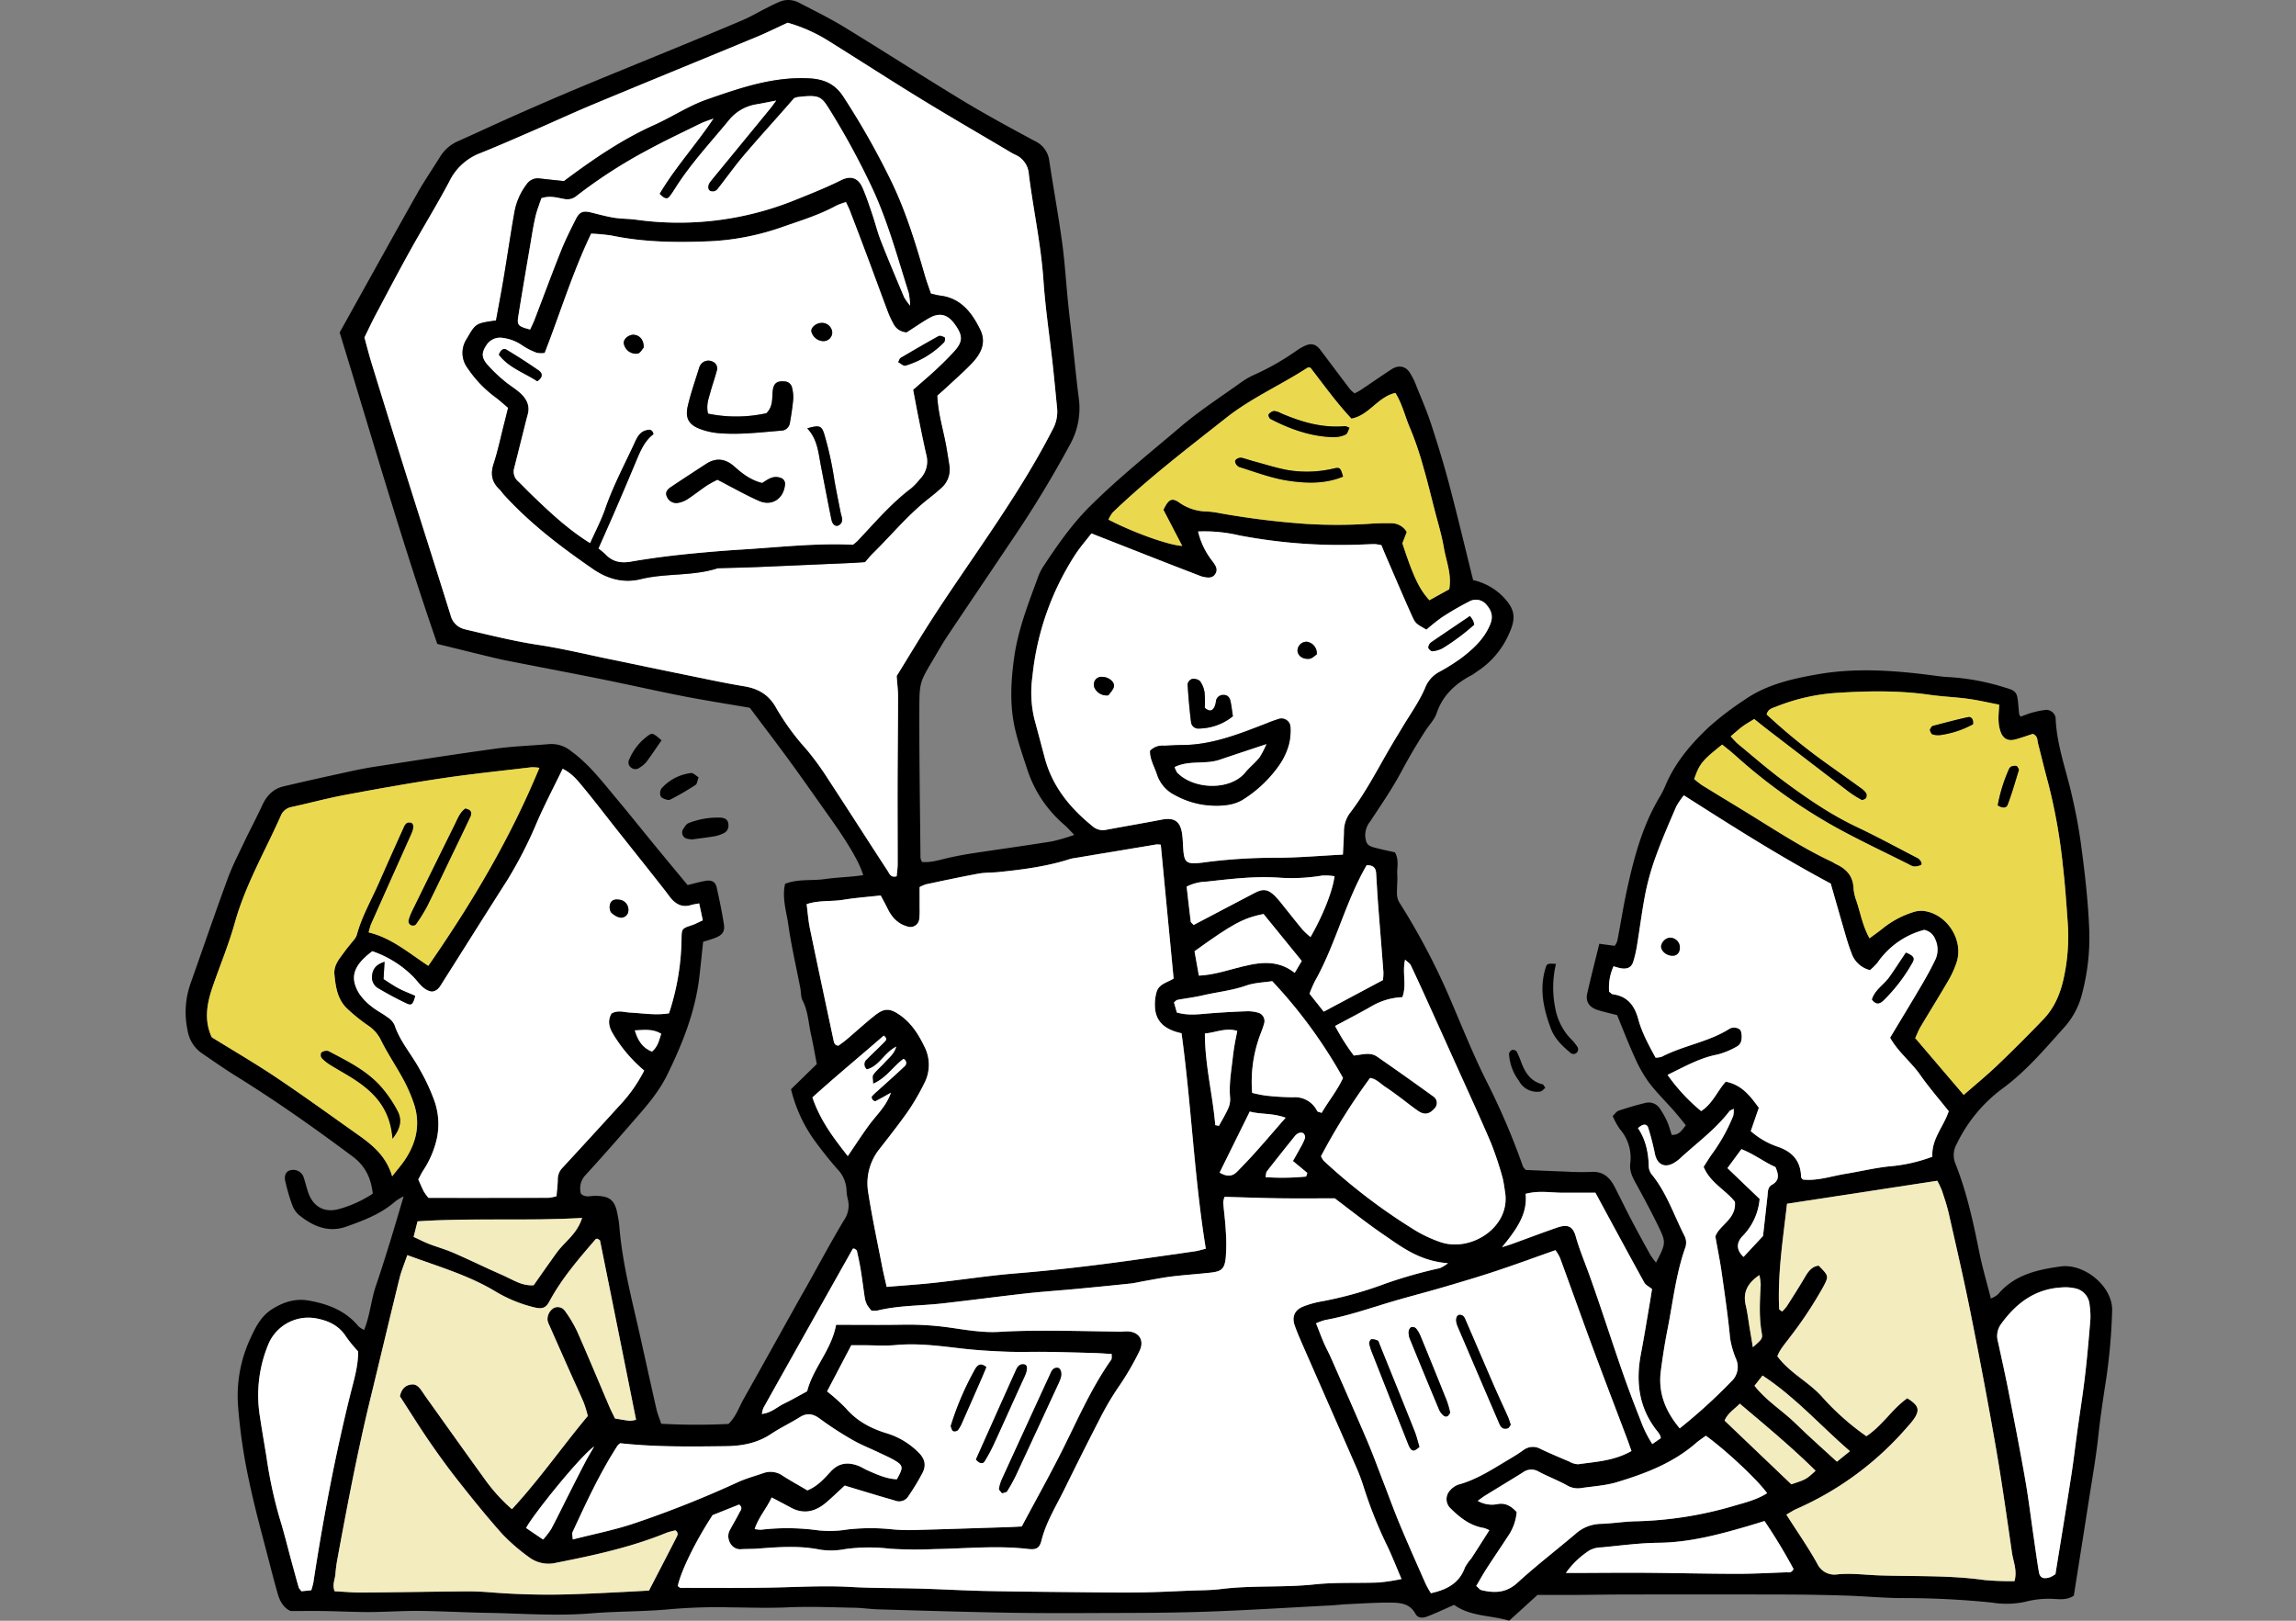 <svg xmlns="http://www.w3.org/2000/svg" width="680" height="480" viewBox="0 0 680 480"><rect x="0" y="0" width="680" height="480" fill="#808080" stroke="none"/><defs><clipPath id="a"><path fill="#fff" stroke="#707070" d="M4093 9001h680v480h-680z"/></clipPath></defs><g clip-path="url(#a)" transform="translate(-4093 -9001)"><path d="M4327.273 9323.588c2.633-2.569 5.225-5.095 7.638-7.451-.6-3.12-1.089-5.956-1.719-8.76-.753-3.364-.856-6.871-2.484-10.055-.552-1.08-.452-2.489-.694-3.74-1.2-6.255-2.654-12.473-3.549-18.769-.552-3.9-1.9-7.814-.952-12.05 3.8-1.53 7.878-.854 11.783-1.411 3.743-.537 7.554-.587 11.354-1.16-1.034-3.638-4.426-9.427-9.879-17.083-3.907-5.49-7.753-11.025-11.722-16.469-3.855-5.289-7.833-10.486-11.982-16.026-6.421-1.105-13.057-2.135-19.646-3.416-7.862-1.528-15.672-3.323-23.525-4.91-8.755-1.77-17.533-3.432-26.3-5.149-1.969-.386-3.944-.76-5.894-1.229-5.647-1.354-11.285-2.756-17.19-4.2-10.536-30.426-19.488-61.583-28.919-92.239 7.732-13.886 15.22-27.428 22.817-40.908 2.146-3.809 4.626-7.428 6.935-11.146a11.639 11.639 0 0 1 5.282-4.588c5.983-2.685 11.929-5.46 17.926-8.111a977.969 977.969 0 0 1 18.559-7.995c9.244-3.855 18.531-7.6 27.791-11.416 6.734-2.774 13.475-5.533 20.168-8.4 2.338-1 4.538-2.318 6.812-3.466 1.3-.657 2.6-1.325 3.941-1.891a6.661 6.661 0 0 1 5.821.258c4.519 2.35 9.114 4.594 13.455 7.246 11.667 7.125 23.148 14.551 34.84 21.632 7.015 4.25 14.238 8.156 21.463 12.043a7.409 7.409 0 0 1 4.343 5.78c1.217 8.1 2.711 16.17 3.82 24.288.813 5.953 1.165 11.968 1.772 17.951.384 3.811.863 7.611 1.288 11.415.628 5.62 1.16 11.251 1.888 16.857a22.069 22.069 0 0 1-2.631 13.669 327.8 327.8 0 0 1-17.647 28.948c-6.186 9.244-12.434 18.444-18.611 27.693-1.418 2.122-2.681 4.348-3.978 6.545-4.14 7.006-4.345 7.008-4.366 14.88-.039 14.777.194 29.551.335 44.328a4.327 4.327 0 0 0 .464 1.2c2.674.242 5.248-.642 7.874-1.228a101.77 101.77 0 0 1 6.9-1.311c7.913-1.2 15.843-2.29 23.744-3.562a55.49 55.49 0 0 0 6.57-1.923c-1.226-1.24-2.041-2.19-2.98-3a36.35 36.35 0 0 1-11.03-16.649c-1.3-3.987-2.7-7.965-3.61-12.046-1.521-6.841-1.156-13.758-.208-20.675 1.151-8.394 4.234-16.2 7.127-24.062a14.353 14.353 0 0 1 1.45-2.941c4.211-6.38 8.513-12.612 14.026-18.074 8.44-8.365 17.7-15.742 26.715-23.415 5.677-4.832 12-8.908 18.072-13.274a22.354 22.354 0 0 1 3.8-2.156 74.791 74.791 0 0 0 12.783-7.342 14.927 14.927 0 0 1 1.9-1.083c1.97-1.016 3.487-.7 4.768 1 2.957 3.921 5.9 7.855 8.872 11.765a10.064 10.064 0 0 0 1.347 1.2c.617-.34 1.251-.633 1.824-1.016 3.023-2.023 6.01-4.106 9.057-6.095 1.95-1.277 3.978-1.078 5.282.713a20.3 20.3 0 0 1 2.178 4.366c1.507 3.709 3.1 7.4 4.339 11.2 1.922 5.88 3.74 11.8 5.323 17.784 2.464 9.324 4.69 18.709 7.088 28.346a17.965 17.965 0 0 1 8.737 4.786c3.412 3.51 4.2 6.081 1.982 10.911a25.387 25.387 0 0 1-9.312 11.215c-.616.393-1.176.886-1.818 1.221-4.83 2.528-8.588 5.938-10.408 11.322-.619 1.838-2.147 3.368-3.24 5.049a164.753 164.753 0 0 0-7.2 12.224c-2.738 5.12-6.056 9.936-9.26 14.793a6.423 6.423 0 0 0-1.418 4.538c.24 1.879.651 2.587 2.514 3.1 2.1.575 4.239 1 6.264 1.471 1.3 2.238.559 4.478.694 6.613.114 1.813-.139 3.647-.089 5.469a5.345 5.345 0 0 0 .6 2.6 201.877 201.877 0 0 1 14.516 27.259c3.839 8.851 7.36 17.864 11.71 26.457a207.58 207.58 0 0 1 10.47 24.6c.11.313.423.555.829 1.066 3.971.167 8.143.361 12.315.5a69.026 69.026 0 0 0 7.077.076c3.446-.235 5.469 1.566 6.91 4.348 1.674 3.238 3.245 6.531 4.937 9.76 1.859 3.544 3.784 7.052 5.727 10.55a21.139 21.139 0 0 0 1.633 2.2c2.841-5.462 2.994-5.967.952-10.21-2.13-4.43-4.457-8.771-6.821-13.083-1.064-1.938-2.055-3.733-1.756-6.122a12.875 12.875 0 0 0-3.115-10.148 22.51 22.51 0 0 1-2.1-3.854c.7-.646 1.139-1.363 1.749-1.564 2.589-.856 5.207-1.66 7.858-2.283a3.923 3.923 0 0 1 4.35 1.621 24.419 24.419 0 0 1 2.137 3.77c.589 1.313.952 2.729 1.4 4.056 2.167.082 2.994-1.324 4.17-2.866-1.167-1.42-2.259-2.825-3.432-4.161-2.526-2.875-5.291-5.565-7.584-8.614a40.778 40.778 0 0 1-4.241-7.59c-1.808-3.962-3.361-8.042-5.094-12.242-1.882-.489-3.832-.914-5.727-1.509-2.576-.811-3.674-2.507-3.113-4.96 1.092-4.782 2.311-9.534 3.569-14.669l4.563.614a5.416 5.416 0 0 0 .783-1.548c.975-5.006 1.747-10.054 2.838-15.035 2.108-9.625 4.622-19.127 9.8-27.681a27.68 27.68 0 0 0 1.694-3.432c2.916-6.807 7.657-12.3 12.957-17.259a90.6 90.6 0 0 1 10.431-7.935c6.439-4.469 13.863-6.167 21.456-7.506 11.294-1.989 22.52-1.2 33.767.244 1.809.233 3.619.509 5.437.573a68.875 68.875 0 0 1 16.617 3.149c3.048.877 3.4 1.4 3.708 4.576.1 1.085.18 2.172.3 3.254.018.164.176.315.425.733 1.08-.386 2.2-.868 3.359-1.179a24.912 24.912 0 0 1 4.263-.847 2.867 2.867 0 0 1 2.74 2.288c.272 7.752 2.948 14.987 4.681 22.429 1.116 4.784 2.087 9.621 2.754 14.485 1.188 8.666 2.2 17.351 2.535 26.117a65.5 65.5 0 0 1-2.315 19.465 23.215 23.215 0 0 1-5.3 9.483c-5.709 6.36-11.221 12.893-18.232 18a44.244 44.244 0 0 0-13.427 16.343 6.574 6.574 0 0 0-.381 5.752c3.382 8.5 5.309 17.4 7.1 26.343.9 4.459 2.2 8.837 3.416 13.642a7.689 7.689 0 0 0 2.124-1.247c4.837-5.805 11.65-7.3 18.552-8.249 7-.966 15.491 5.946 15.233 13.135a170.194 170.194 0 0 1-1.749 20.127c-.868 5.583-1.717 11.153-2.32 16.777-.7 6.508-1.854 12.97-2.859 19.447-1.45 9.355-2.944 18.7-4.412 28.008-2.3 1.548-4.738.947-7.026.932a27.4 27.4 0 0 0-7.456.909 26.541 26.541 0 0 1-9.74.214 259.515 259.515 0 0 0-27.323-1.333c-5.277-.068-10.548-.564-15.827-.735q-8.748-.284-17.508-.319-24.083-.062-48.162-.007c-4.738 0-9.479.1-14.217.123-3.633.021-7.266 0-11.58 0l-8.4 7.638c-5.521-1.683-11.395-1.176-16.312-4.688-2.589 1.137-5.056 2.3-7.588 3.3-1.365.539-3.007.92-3.891-.719-1.56-2.893-4.316-3.213-7-3.247-4.369-.055-8.744.258-13.115.454-1.64.073-3.272.288-4.912.373-12.745.658-25.484 1.482-38.236 1.9-11.3.366-22.619.315-33.929.363-8.4.034-16.8.022-25.19-.137-12.217-.235-24.429-.6-36.644-.959-2.363-.068-4.722-.436-7.086-.479-6.563-.121-13.139-.418-19.687-.119-5.658.258-11.283.055-16.926.007a163.417 163.417 0 0 0-17.458.5c-7.96.781-16.012.617-23.989 1.277-10.21.845-20.383.023-30.57-.153-6.748-.114-13.491-.507-20.237-.573-4.921-.048-9.842.317-14.766.335-4.368.016-8.737-.224-13.108-.292-3.27-.052-6.542-.011-10.217-.011-2.01-.838-3.208-2.807-3.87-5.184a352.432 352.432 0 0 1-2-7.383c-2.2-8.643-4.645-17.236-6.463-25.959a162.711 162.711 0 0 1-3.258-22.155 40.326 40.326 0 0 1 3.482-19.707c1.626-3.546 3.218-6.9 6.645-9.045 3.348-2.094 6.846-3.224 10.881-2.5 5.723 1.025 10.87 3.019 14.69 7.656a7.512 7.512 0 0 0 1.628 1.037c1.77-4.336 2.053-8.9 3.508-13.122 1.484-4.311 2.836-8.668 4.186-13.023 1.326-4.282 2.573-8.586 4.021-13.434a16.908 16.908 0 0 0-2.43 1.455c-4.2 3.725-9.324 5.654-14.48 7.495-5.453 1.946-10.027-.13-14.172-3.476a7.4 7.4 0 0 1-2.021-3.167 59.121 59.121 0 0 1-1.966-6.812c-.381-1.646.27-2.877 1.366-3.174a3.28 3.28 0 0 1 4.023 1.882c.546 1.546.882 3.165 1.43 4.708 1.56 4.394 5.021 6.111 9.47 4.754a35.394 35.394 0 0 0 9.632-4.451c-.491-4.482-2.128-8.138-5.94-10.988-11.258-8.419-22.732-16.508-34.685-23.918-3.409-2.112-6.686-4.439-10.006-6.691a10.126 10.126 0 0 1-4.216-6.761 25.531 25.531 0 0 1 .918-14c3.647-10.312 7.187-20.666 10.955-30.933 1.377-3.754 3.236-7.335 4.955-10.957s3.624-7.154 5.293-10.8c1.3-2.829 3.236-4.85 6.278-5.572 5.663-1.345 11.345-2.608 17.031-3.852 3.2-.7 6.408-1.418 9.643-1.918 12.073-1.87 24.144-3.757 36.244-5.419 5.22-.717 10.516-.877 15.772-1.336a9.146 9.146 0 0 1 6.517 2.1c5.4 3.934 9.351 9.175 13.557 14.2 3.859 4.608 7.6 9.312 11.42 13.959 3.115 3.793 6.255 7.565 9.507 11.491 1.8-.434 3.521-.943 5.277-1.245 1.873-.322 2.964.285 3.339 1.962.795 3.555 1.532 7.132 2.108 10.73.37 2.3-.356 3.325-2.562 4.193-1.158.457-2.37.772-3.565 1.153-.39 3.638-.726 7.061-1.128 10.477-1.215 10.288-5 19.732-9.515 28.944-2.854 5.82-7.243 10.474-11.416 15.292s-8.41 9.6-12.712 14.313a5.7 5.7 0 0 0-1.427 5.569c1.176 1.231 2.681.665 4.094.658 4.41-.021 5.979 1.238 6.732 5.405a32.129 32.129 0 0 1 .525 3.24c.854 11.139 3.724 21.9 6.156 32.739 1.633 7.282 3.222 14.574 4.884 21.849.318 1.386.886 2.715 1.4 4.259a189.475 189.475 0 0 0 19.917.055c2.2-2.1 3.106-4.941 4.514-7.444 5.638-10 11.2-20.047 16.8-30.074.623-1.114 1.279-2.21 1.9-3.325 3.651-6.524 7.168-13.128 11.018-19.531a7.593 7.593 0 0 0 1.112-6.179 12.074 12.074 0 0 1-.379-2.706 9.589 9.589 0 0 0-2.816-6.321c-2.51-2.887-4.9-5.9-7.118-9.009a43.475 43.475 0 0 1-6.511-14.541Zm-126.335-222.644c.7 2.535 1.356 5.184 2.16 7.787q5.069 16.448 10.214 32.872c4.371 13.9 8.822 27.777 13.158 41.688a5.547 5.547 0 0 0 4.014 4.026c.523.153 1.057.274 1.59.4 6.741 1.573 13.445 3.236 20.317 4.277 7.189 1.089 14.283 2.82 21.415 4.286 7.3 1.5 14.6 3.044 21.91 4.528 5.894 1.2 11.774 2.475 17.7 3.455 4.263.7 7.389 2.581 9.495 6.472a72.392 72.392 0 0 0 9.029 12.324 86.021 86.021 0 0 1 6.394 8.814c5.889 8.984 11.662 18.045 17.542 27.037.514.788.9 2.135 2.683 1.608.1-1.124.292-2.354.294-3.588.014-7.842-.043-15.684-.023-23.525.023-8.746.123-17.492.135-26.238 0-1.79-.24-3.583-.409-5.949 3.535-5.707 7.266-11.968 11.238-18.072 4.471-6.876 9.148-13.617 13.749-20.406 7.572-11.169 15-22.42 21.168-34.461a10.892 10.892 0 0 0 1.377-6.261c-.441-4.353-.834-8.71-1.313-13.055-.918-8.323-2.181-16.622-2.749-24.968-.722-10.586-3.01-20.922-4.325-31.4a6.729 6.729 0 0 0-4.167-5.825 21.7 21.7 0 0 1-1.907-1.073c-8.62-5.108-17.3-10.125-25.838-15.357-9.173-5.617-18.2-11.466-27.327-17.159a46.717 46.717 0 0 0-12.185-5.441c-3.293 1.512-6.234 2.975-9.262 4.231-15.983 6.62-32.006 13.148-47.977 19.8-6.22 2.587-12.333 5.426-18.515 8.107-5.172 2.245-10.335 4.519-15.576 6.6a16.816 16.816 0 0 0-8.9 8.333c-3.67 6.915-7.791 13.589-11.594 20.438-3.528 6.348-6.9 12.783-10.31 19.2-1.013 1.909-1.924 3.889-3.205 6.495Zm235.849 150.239a8.592 8.592 0 0 0-1.217-.1q-12.393 2.055-24.783 4.124a7.625 7.625 0 0 0-1.06.26c-6.816 2.172-13.864 3.069-20.938 3.8-1.989.206-4.026.112-5.983.47-5.172.948-10.315 2.051-15.46 3.135a11.063 11.063 0 0 0-1.978.852c0 2.194.009 4.19 0 6.184a22.22 22.22 0 0 1-.1 3.268 2.647 2.647 0 0 1-3.594 2.19c-2.861-.8-4.581-2.793-5.828-5.344-.623-1.274-1.318-2.514-2.005-3.818-3.907.436-7.533.694-11.1 1.281-3.519.58-7.189.059-10.831 1.3.327 2.5.484 4.855.959 7.143 2.322 11.226 4.731 22.436 7.115 33.648a1.54 1.54 0 0 0 .226.5 1.377 1.377 0 0 0 .361.4 3.415 3.415 0 0 0 .745.221c.7-.527 1.6-1.133 2.414-1.825 2.779-2.354 5.462-4.827 8.314-7.09s4.453-2.242 7.389-.233c3.421 2.343 5.567 5.7 7.339 9.356a11.838 11.838 0 0 1-.075 11.034 67.166 67.166 0 0 1-4.654 8.018c-2.711 3.882-5.659 7.6-8.568 11.345a16.221 16.221 0 0 0-3.336 12.788c1.142 7.364 2.713 14.663 4.131 21.983.375 1.935.852 3.846 1.345 6.052 4.98-.423 9.687-.726 14.368-1.24 7.963-.87 15.891-2.113 23.87-2.759 11.436-.925 22.81-2.281 34.167-3.853q9.468-1.308 18.928-2.694c.856-.124 1.69-.393 3.181-.751-3.448-21.23-4.266-42.515-7.189-63.82-4.318-.948-7.8-2.989-7.88-8.134a13.036 13.036 0 0 1 .546-4.252c.744-2.245 3.22-2.683 4.994-3.807-1.287-13.291-2.536-26.31-3.813-39.632Zm-96.165 142.169c6.848 0 13.21.08 19.57-.027a88.161 88.161 0 0 1 13.635.788c5.044.7 10.068 1.645 15.233 1.331 4.9-.3 9.813-.351 14.72-.342 6.928.014 13.859.187 20.787.281.909.012 1.829-.137 2.731-.057 3.25.291 4.624 2.823 3.195 5.766a80.732 80.732 0 0 1-6.332 10.835 84.55 84.55 0 0 0-5.51 9.413c-3.594 6.944-7.074 13.948-10.534 20.963-2.4 4.873-5.309 9.518-6.654 14.879-.589 2.35-1.521 2.854-4.012 2.563-9.285-1.083-18.563-.083-27.843.045a118.6 118.6 0 0 1-13.094-.119 52.174 52.174 0 0 0-13.073.094 22.316 22.316 0 0 1-7.6.185c-6.2-1.27-12.345-.765-18.528-.3-1.633.123-3.279.066-4.912.171-2.836.18-4.487-3.229-3.334-5.476.916-1.781 1.984-3.487 2.873-5.282.34-.689 1.231-1.5-.046-2.471l-7.849 3.128c-5.038 7.716-9.3 16.4-10.326 21.006.285.187.571.537.859.537 9.842-.009 19.691.109 29.531-.142 6.917-.178 13.811-.521 20.741-.124 6.894.393 13.815.292 20.721.491 6.552.187 13.1.578 19.655.71 10.205.2 20.415.278 30.622.381 5.083.05 10.171.112 15.254.03 4.725-.075 9.447-.324 14.169-.516 3.092-.125 6.207-.082 9.269-.466 9.23-1.155 18.54-.4 27.793-1.386 6.319-.671 12.742-.317 19.113-.571a58.872 58.872 0 0 0 6.632-1.027c-1.478-3.453-2.672-6.495-4.06-9.447a129.687 129.687 0 0 1-7.132-17.746 56.012 56.012 0 0 0-2.311-6.138c-5.1-11.7-10.253-23.373-15.371-35.062-.95-2.167-1.907-4.338-2.715-6.563-.966-2.653-.116-4.711 2.519-5.761a29.01 29.01 0 0 1 5.791-1.569 113.175 113.175 0 0 0 18.4-5.158 137.492 137.492 0 0 1 16.268-4.625 11.87 11.87 0 0 0 2.386-1.457c-6.825-.5-11.682-3.363-16.373-6.59-2.4-1.653-4.819-3.295-7.161-5.033-3.5-2.59-6.937-5.259-10-7.588-5.743 0-11.02.057-16.3-.016-5.419-.076-10.835-.279-16.341-.427a6.172 6.172 0 0 0-.4 1.674c.215 2.727.6 5.441.74 8.17a52.864 52.864 0 0 1 .007 8.157c-.352 3.353-1.24 4.081-4.458 4.442-3.8.425-7.609.669-11.4 1.125-2.708.329-5.391.875-8.081 1.338-1.434.247-2.852.617-4.3.77q-8.152.866-16.318 1.619c-4.891.459-9.8.774-14.676 1.317-8.333.932-16.645 2.055-24.977 2.98-6.326.7-12.745.551-18.981 2.092a8.063 8.063 0 0 1-1.742.016 12.167 12.167 0 0 1-1.272-1.683 6.655 6.655 0 0 1-.69-2.05c-.425-2.7-.738-5.41-1.174-8.1-.317-1.973-.74-3.93-1.176-5.88-.055-.256-.468-.432-.719-.642-.171.009-.452-.043-.5.039q-13.259 23.546-26.469 47.119a8.617 8.617 0 0 0-.448 1.793c2.759-.3 4.488-2.051 6.524-3.04 2.283-1.107 4.485-2.384 6.878-3.672 1.721-6.866 7.183-12.145 8.576-19.695Zm75.624-234.372c-1.658 2.156-3.345 4.071-4.727 6.188a81.23 81.23 0 0 0-12.747 36.2 33.726 33.726 0 0 0 .555 12.489q1.555 5.785 3.089 11.577c2.24 8.452 7.445 14.818 14.094 20.21a4.588 4.588 0 0 0 4.008 1.128c5.517-1.03 11.052-1.969 16.565-3.03 3.473-.669 5.323.347 5.933 3.708.324 1.783.306 3.626.459 5.442.29 3.421.968 3.992 4.5 3.706 1.272-.1 2.532-.322 3.8-.464a160.13 160.13 0 0 1 18.522-1.094c6.688.032 13.382-.584 20.428-.936.117-2.459.27-4.606.306-6.757a9.172 9.172 0 0 1 1.818-5.62c4.893-6.378 8.454-13.571 12.539-20.447.925-1.558 1.877-3.1 2.806-4.658 2.329-3.905 5.033-7.647 6.83-11.783a9.13 9.13 0 0 1 4.053-4.754 59.874 59.874 0 0 0 6.483-4.028c3.645-2.747 7-5.75 8.81-10.192 1.01-2.478.226-4.277-1.308-5.967a4.024 4.024 0 0 0-5.047-.689 83.44 83.44 0 0 0-8 4.649 55.287 55.287 0 0 0-4.542 3.626c-3.1-1.791-3.231-1.731-4.339-4.188-2.617-5.809-5.1-11.678-7.634-17.526-.489-1.133-.947-2.279-1.372-3.3a13.333 13.333 0 0 0-1.911-.322c-1.274 0-2.548.087-3.825.121a159.54 159.54 0 0 1-36.416-2.711 44.562 44.562 0 0 0-12.142-1.146 22.679 22.679 0 0 0 4.316 8.872c.991 1.341 1.683 2.437.69 3.841-.856 1.213-2.243.982-3.519.715a7.079 7.079 0 0 1-1.039-.338c-3.565-1.377-7.134-2.747-10.691-4.14-6.935-2.716-13.864-5.443-21.345-8.381Zm189.331 60.08a24.9 24.9 0 0 0 2.01 2.135c4.5 3.708 8.895 7.552 13.567 11.027 6.876 5.115 13.929 9.965 21.732 13.662 6.086 2.884 12.011 6.111 18 9.205.973.5 1.571 1.8 1.032 2.087a4.238 4.238 0 0 1-2.01.434 3.908 3.908 0 0 1-1.512-.6c-7.163-3.6-14.432-7.01-21.458-10.863a163.473 163.473 0 0 1-30.209-21.607c-1.2-1.071-2.484-2.051-3.674-3.028-5.98 4.768-6.688 5.645-8.292 10.237.824.628 1.642 1.365 2.564 1.934 4.807 2.971 9.655 5.873 14.462 8.844 7.755 4.793 15.4 9.776 23.685 13.653.5.23.936.571 1.432.8 3.04 1.418 4.933 3.585 5.053 7.129a13.606 13.606 0 0 0 .861 3.718c1.2 3.59 1.827 7.387 3.871 11.062 1.477-1.1 2.8-2.021 4.039-3.03a27.42 27.42 0 0 1 8.627-4.633 7.783 7.783 0 0 1 3.181-.47c7.015.74 12.146 8.62 9.931 15.291a29.367 29.367 0 0 1-2.489 5.446c-2.653 4.565-5.46 9.042-8.157 13.584-.635 1.067-1.073 2.251-1.594 3.364 4.837 5.67 9.532 11.171 14.357 16.828 3.558-3.117 6.926-5.869 10.061-8.869q6.913-6.612 13.537-13.523c3.375-3.512 5.131-7.862 6.111-12.623a57.652 57.652 0 0 0 1.114-15.768c-.4-5.638-.779-11.283-1.432-16.894a166.868 166.868 0 0 0-4.391-24.758c-1.057-3.868-1.991-7.771-2.985-11.657-.256-1-.037-2.231-1.553-2.834-1.537.5-3.243 1.105-4.98 1.6-2.151.61-3.6.041-4.464-1.971a10.944 10.944 0 0 1-.7-3.679c-.076-1.416.107-2.848.2-4.6-3.183-.612-6.184-1.322-9.226-1.736-3.79-.518-7.636-.651-11.424-1.194-9.269-1.331-18.577-1.142-27.853-.534a58.151 58.151 0 0 0-17.529 4.035c-1.1.434-2.455.678-2.845 2.329a180.214 180.214 0 0 0 19.084 15.432c2.959 2.131 5.942 4.229 8.89 6.374a5.574 5.574 0 0 1 1.535 1.5 1.593 1.593 0 0 1-.055 1.462c-.267.349-1.094.687-1.4.523a32.692 32.692 0 0 1-4.092-2.638q-11.965-9.125-23.877-18.312c-1.265-.973-2.5-1.985-3.772-2.994-1.318.829-2.437 1.445-3.455 2.2-1.137.845-2.18 1.806-3.507 2.92Zm-345.93 9.621c-2.674 5.515-5.3 10.521-7.552 15.686a125.556 125.556 0 0 1-8.965 17.494c-6.383 9.988-12.678 20.029-19.022 30.04-.77 1.212-1.418 2.6-3.213 2.777-2.537-.393-3.8-2.615-5.362-4.259a31.339 31.339 0 0 0-12.26-7.7c-5.627 4.195-6.789 7.762-3.9 12.523a16.559 16.559 0 0 0 3.759 3.905c1.4 1.153 3.081 1.959 4.54 3.05a5.736 5.736 0 0 1 2.16 2.316c1.624 4.948 5.124 8.793 7.524 13.272a58.524 58.524 0 0 1 4.165 8.876 20.643 20.643 0 0 1 .911 11.3 28.339 28.339 0 0 1-3.992 9.541c-.6.879-1.034 1.863-1.55 2.809.6 1.313 1.075 2.491 1.665 3.615a15.3 15.3 0 0 0 1.349 1.838q17.829 0 35.571-.019a13.3 13.3 0 0 0 2.345-.473c.139-1.7.356-3.3.377-4.905a4.893 4.893 0 0 1 1.34-3.457q8.519-9.238 16.983-18.529a44.392 44.392 0 0 0 7.271-10.319 43.144 43.144 0 0 1-9.251-10.893c-1.224-2.014-1.619-3.976-.425-6 1.9-1.107 3.715-.37 5.5-.281 3.777.189 7.552.863 11.523.222a73.285 73.285 0 0 0 3.706-21.6c.046-3.5-.034-3.471 3.115-4.521 1-.333 1.937-.859 3.186-1.423l-1.071-5.015c-1.051.206-1.749.281-2.4.484-2.667.829-4.6-.274-6.2-2.293-.454-.571-.863-1.176-1.315-1.751q-2.867-3.655-5.75-7.3-4.419-5.573-8.849-11.135c-3.277-4.14-6.469-8.351-9.842-12.414-1.606-1.928-3.172-3.99-6.07-5.461Zm327.23 90.652a54.2 54.2 0 0 0 9.945 10.735c3.478-2.281 4.75-5.917 7.278-8.714 4.816.923 7.344 4.377 9.8 7.726a9655.45 9655.45 0 0 0-2.384 6.917 23.556 23.556 0 0 0 7.787 4.558c4.514 1.479 7.031 4.252 7.115 9.079 0 .142.189.279.491.694 4.218.5 8.395-.982 12.651-1.681 4.307-.708 8.573-1.733 12.9-2.2a47.376 47.376 0 0 0 12.849-2.88c-.349-5.154 3.268-8.792 4.841-13.461-2.85-3.592-5.844-7.027-8.442-10.737-2.7-3.85-6.549-6.793-8.927-11.037 3.218-5.357 6.337-10.475 9.37-15.642 1.471-2.507 2.886-5.061 4.126-7.687a7.206 7.206 0 0 0-.135-5.844 4.415 4.415 0 0 0-3.268-2.761 24.238 24.238 0 0 0-13.875 9.778 17.514 17.514 0 0 1-2.192 2.146 7.758 7.758 0 0 1-5.51-5.182c-.656-1.692-1.2-3.435-1.706-5.179-1.523-5.22-3.007-10.451-4.393-15.281-15.12-8.038-29.2-17.024-43.495-26.128a22.187 22.187 0 0 0-2.254 3.313c-2.021 4.672-4.062 9.346-5.814 14.122a76.028 76.028 0 0 0-3.2 10.966c-1.087 5.341-1.736 10.771-2.628 16.154a33.563 33.563 0 0 1-1.121 4.787c-.546 1.7-1.886 2.256-3.9 1.82-.637-.137-1.258-.345-1.916-.53a15.222 15.222 0 0 0-1.3 7.529c.48.35.747.708 1.06.749 4.407.6 6.476 3.332 7.593 7.462 1.082 4 3.133 7.666 5.1 11.322a6.541 6.541 0 0 0 1.824-.272c6.44-3.354 13.847-4.354 20.056-8.278 1.1-.694 3.026-.324 3.4.717a5.751 5.751 0 0 1 .03 3.087 2.8 2.8 0 0 1-1.434 1.555 23.2 23.2 0 0 1-5.529 2.256c-5.284.99-9.819 3.638-14.792 6.022Zm-342.257 128.635c8.134-8.8 14.889-18.533 22.47-27.613a37.783 37.783 0 0 0-1.16-3.854c-1.206-2.85-2.532-5.652-3.793-8.479q-3.217-7.224-6.408-14.455a7.263 7.263 0 0 1-.56-1.523 3.883 3.883 0 0 1 1.884-3.679 2.614 2.614 0 0 1 3.352 1 36.782 36.782 0 0 1 3.592 6.074c3.24 7.333 6.307 14.743 9.458 22.116.5 1.158 1.082 2.279 1.69 3.546 1.487.245 2.907.521 4.339.689a8.154 8.154 0 0 0 1.9-.315c-3.567-17.773-7.1-35.4-10.664-53.015-.05-.247-.521-.408-.8-.609-.176.05-.418.043-.518.157-4.974 5.792-9.984 11.553-13.635 18.335-1.105 2.055-2.119 2.423-4.512 1.852a40.917 40.917 0 0 1-11.594-4.766c-8.031-4.818-16.958-7.364-26.023-10.714-.836 2.453-1.761 4.62-2.316 6.878-2.92 11.854-5.727 23.735-8.614 35.6-3.839 15.768-6.858 31.7-9.8 47.653a41.6 41.6 0 0 0-.566 4.341c-.119 1.569-1 3.117-.233 5.085 2.733.135 5.435.4 8.136.379 9.662-.066 19.323-.251 28.987-.333a87.247 87.247 0 0 1 8.748.245 216.077 216.077 0 0 0 26.77.5c3.635-.117 7.269-.309 10.9-.486 3.234-.158 6.462-.343 9.554-.507 2.779-5.366 5.389-10.367 7.949-15.393.375-.733 1.025-1.6-.089-2.437a19.675 19.675 0 0 0-2.592.688c-10.523 4.3-21.548 6.7-32.657 8.888a9.628 9.628 0 0 1-8.227-1.7 56.544 56.544 0 0 1-7.833-6.793c-4.489-5.021-8.721-10.283-12.9-15.571-3.046-3.853-5.939-7.839-8.721-11.888-3.071-4.478-5.937-9.1-8.694-13.343.514-2.341 1.772-3.341 3.546-3.5 1.42-.124 2.274.966 3.014 2.046.516.751 1.025 1.507 1.557 2.25 5.615 7.857 11.205 15.731 16.866 23.557a51.563 51.563 0 0 0 8.197 9.094Zm377.445 1.614c3.179 4.98 6.419 9.614 9.155 14.53a5.586 5.586 0 0 0 5.789 3.179c4.225-.454 8.358.144 12.53.283 10.372.352 20.771-.082 31.107 1.368a84.605 84.605 0 0 0 8.986.335c.863-3.181-.368-5.78-.756-8.442-1.523-10.458-2.982-20.931-4.8-31.342-2.311-13.281-4.83-26.528-7.472-39.747-1.964-9.824-4.236-19.588-6.444-29.362-.521-2.307-1.294-4.558-2.041-6.805a26.2 26.2 0 0 0-1.361-2.879l-44.5 6.807c-1.2 10.541-2.818 20.769-2.329 31.173.009.221.482.422.888.756a12.916 12.916 0 0 0 1.377-1.564c1.763-2.763 3.528-5.528 5.2-8.351 1.03-1.745 2.037-3.411 4.231-3.692 2.973 3 3.012 3.126 1.507 6.02a118.892 118.892 0 0 1-10.249 15.485c-1.274 1.726-2.743 3.336-3.485 5.339 3.647 4.928 9.112 7.5 13.078 11.835a75.421 75.421 0 0 0 13.288 11.845c4.841-3.236 7.693-8.164 12.114-11.235 3.216 2.021 3.711 3.238 2.288 5.645a18.685 18.685 0 0 1-2.023 2.555 92.407 92.407 0 0 1-33.077 24.576c-.967.421-1.848 1.029-3.001 1.686Zm-402.213-162.538c12.957-18.7 24.258-37.695 32.9-58.639a14.265 14.265 0 0 0-2.361-.16c-8.862 1.057-17.745 1.969-26.569 3.281-9.552 1.418-19.065 3.119-28.558 4.9-5.364 1-10.646 2.443-15.983 3.6a4.264 4.264 0 0 0-3.169 2.7c-4.656 10.458-10.447 20.4-13.562 31.561-1.809 6.476-4.428 12.721-6.615 19.095-1.685 4.917-2.535 9.872-.212 14.832 6.421 3.98 12.886 7.734 19.084 11.891 8.154 5.469 16.108 11.242 24.13 16.91 4.334 3.064 8.445 6.346 10.205 12.37 1.491-1.9 2.653-3.227 3.64-4.669 3.469-5.085 4.793-10.624 2.877-16.6a44.987 44.987 0 0 0-3.25-7.485c-2.066-3.85-4.551-7.483-6.5-11.39a11.07 11.07 0 0 0-3.784-4.439 51 51 0 0 1-6.364-5.129c-2.8-2.7-3.359-6.344-3.715-10.032-.277-2.859 1.546-4.738 3-6.789.735-1.039 1.589-2 2.364-3.01a5.888 5.888 0 0 0 1.217-1.794c1.464-5.5 4.307-10.4 6.577-15.549q3.528-8 7.122-15.969c.427-.941.786-2.158 2.259-1.909 1 .171 1.1 1.491.3 3.277q-6.025 13.455-12.034 26.916a19.2 19.2 0 0 0-.665 2.341c6.71 1.605 11.706 5.952 17.666 9.887Zm356.334 143.69c-.511-1.437-.856-2.451-1.233-3.453-3.348-8.863-6.746-17.7-10.036-26.587-3.352-9.052-6.586-18.147-9.911-27.211a13.58 13.58 0 0 0-1.338-2.222c-6.12 2.155-11.927 4.293-17.8 6.239-5.186 1.717-10.429 3.265-15.674 4.8s-10.541 2.871-15.77 4.446c-6.278 1.891-12.477 4.04-18.956 5.2a17.768 17.768 0 0 0-2.7.979c.852 2.14 1.541 4 2.325 5.814.649 1.5 1.454 2.937 2.112 4.435 3.592 8.173 7.209 16.336 10.712 24.548 1.713 4.015 3.2 8.125 4.782 12.2 1.647 4.248 3.19 8.538 4.949 12.74 2.459 5.887 5.06 11.715 7.638 17.549a27.584 27.584 0 0 0 1.507 2.64c4.748-1.05 8.415-2.976 10.071-7.62a14.78 14.78 0 0 1 1.884-2.674c1.77-2.725 3.505-5.474 5.339-8.347a8.469 8.469 0 0 0-1.619-.671c-3.982-.646-6.978-2.964-9.739-5.686a3.75 3.75 0 0 1-.375-5.339 5.818 5.818 0 0 1 2.606-1.838c5.373-1.459 9.936-4.487 14.628-7.273 1.569-.932 3.137-1.879 4.611-2.948a4.613 4.613 0 0 1 5.126-.288c2.8 1.315 5.658 2.523 8.508 3.731a5.506 5.506 0 0 0 2.576.76c5.202-.759 10.555-.96 15.777-3.926Zm-238.229-17.652a57.023 57.023 0 0 1 5.535 4.96c3.334 3.882 7.542 6.085 12.359 7.517a22.382 22.382 0 0 1 9.219 5.638c1.861 1.809 2.274 3.775 1.206 5.91a65.828 65.828 0 0 1-4.243 7.018 3.184 3.184 0 0 1-3.836 1.336c-1.566-.482-3.149-.909-4.72-1.379-3.455-1.034-6.907-2.083-10.294-3.105-1.977 1.815-3.674 3.466-5.471 5-3.181 2.713-6.657 3.628-10.555 1.491-1.713-.941-3.453-1.834-5.6-2.974-1.6 3.348-3.889 5.9-5.049 9.347a10.31 10.31 0 0 0 1.879.21 67.158 67.158 0 0 1 16.91.178 32.458 32.458 0 0 0 8.712-.251 61 61 0 0 1 13.1-.055 52.814 52.814 0 0 0 5.971.235c9.483-.253 18.965-.571 28.446-.875 1.42-.045 2.841-.139 4.092-.2 4.343-8.164 8.719-15.946 12.674-23.936 4.286-8.657 8.212-17.49 13.811-25.43.253-.358.1-1 .155-1.708-1.752-.1-3.377-.24-5-.288-4.738-.137-9.474-.274-14.213-.345-4.01-.057-8.027.1-12.032-.057-4.361-.167-8.73-.422-13.062-.92-6.526-.751-13.012-1.651-19.623-1.042-3.245.3-6.538.053-9.808.053h-3.389l-7.174 13.67Zm99.613-261.1c1.505-3.131 2.491-3.72 4.745-2.1a14.43 14.43 0 0 0 8.18 2.6 29.245 29.245 0 0 1 3.793.507 238.317 238.317 0 0 0 25.457 3.161 146.747 146.747 0 0 0 19.634-.084c1.818-.121 3.647-.121 5.471-.107a5.3 5.3 0 0 1 4.782 2.594l-1.3 3.348c3.206 9.764 4.976 13.555 8.006 16.86 1.941-1.071 3.967-2.192 5.862-3.24.786-4.437-.884-8.241-1.55-12.146-.672-3.939-1.864-7.792-2.857-11.676-1.039-4.058-2.014-8.136-3.2-12.153a94.621 94.621 0 0 0-3.834-11.377c-1.578-3.578-2.434-7.508-4.5-10.8-5.3 1.226-7.728 6.611-13.021 7.62-4.474-4.8-8.269-10.1-12.156-15.115-.457 0-.687-.073-.815.011-7.917 5.149-16.615 8.933-24.13 14.873-11.443 9.041-23.036 17.874-33.571 27.994a9.559 9.559 0 0 0-1.283 2.14c7.456 3.866 17.949 7.615 21.84 7.782-1.885-3.641-3.728-7.181-5.553-10.691Zm56.381 161.625c2.327-.187 4.763-1.151 6.9.329q8.516 5.9 16.912 11.982a2.306 2.306 0 0 1 .046 3.414c-1.462 1.66-2.95 1.946-4.791.685-1.95-1.338-3.784-2.845-5.686-4.252-1.318-.975-2.64-1.95-4.01-2.847-1.478-.968-2.7-2.414-4.549-2.667a183.267 183.267 0 0 0-14.526 23.162 5.387 5.387 0 0 0 .792 1.356 172.6 172.6 0 0 0 27.323 20.75 39.234 39.234 0 0 0 6.912 3.227c9.16 3.426 21.518-4.354 19.406-15.126a37.547 37.547 0 0 0-.646-3.748 103.257 103.257 0 0 0-3.435-10.339c-3.35-7.858-6.942-15.611-10.447-23.4q-4.141-9.207-8.308-18.4c-1.653-3.645-3.307-7.285-5.031-10.9-.256-.534-.893-.886-1.662-1.615-.934 3.853.566 7.376-.813 11.11a19.613 19.613 0 0 0-8.746 2.464c-3.569 2.073-7.255 3.948-11.176 6.061a64.231 64.231 0 0 0 5.535 8.756Zm-294.9 87.622a42.78 42.78 0 0 1-3.524-4.295c-2.117-3.38-5.282-4.814-9.016-5.5a12.859 12.859 0 0 0-13.845 7.246 39.261 39.261 0 0 0-2.674 21.936c.578 3.964 1.286 7.908 1.925 11.86a131.526 131.526 0 0 0 3.891 18.146c1.352 4.341 2.418 8.769 3.617 13.158.671 2.457 1.338 4.916 2.043 7.364.091.317.4.571.813 1.132l2.9-.3a21.126 21.126 0 0 0 .624-2.284c2.864-18.716 6.378-37.3 10.938-55.682 1.048-4.214 2.379-8.418 2.311-12.78Zm502.7 65.986c1.543-9.562 3.14-19.244 4.652-28.939.7-4.487 1.219-9 1.843-13.5.747-5.4 1.619-10.788 2.254-16.2.66-5.6 1.146-11.229 1.608-16.85a23.821 23.821 0 0 0-.249-4.351 5.346 5.346 0 0 0-4.489-4.857 13.118 13.118 0 0 0-3.789-.224c-7.924.438-13.525 4.711-17.985 10.911a6.026 6.026 0 0 0-.861 5.179c1.089 4.966 2.192 9.931 3.172 14.918 1.681 8.57 3.364 17.142 4.871 25.745 1 5.727 1.7 11.509 2.544 17.266.5 3.423.95 6.855 1.535 10.262.3 1.733 1.3 2.163 3.263 1.558a9.8 9.8 0 0 0 1.634-.917Zm-103.533-41.007c-.98.724-2.051 1.416-3.005 2.243-6.775 5.878-14.953 8.983-23.343 11.511-3.455 1.042-7.17 1.217-10.767 1.779a6.3 6.3 0 0 1-4.145-.92c-2.706-1.473-5.613-2.576-8.33-4.028a4.151 4.151 0 0 0-4.59.278c-3.706 2.309-7.449 4.563-11.164 6.855-.683.422-1.318.927-2.217 1.566a8.425 8.425 0 0 0 5.679 1c2.421-.532 4.2.5 5.864 2.329a14.76 14.76 0 0 1-2.553 7.1c-2.09 3.206-4.25 6.366-6.326 9.579-1.071 1.658-2.028 3.389-3.1 5.2.69.574 1.057 1.117 1.53 1.231 3.855.922 7.328.866 10.63-2.151 5.51-5.028 11.434-9.6 17.14-14.418a11.563 11.563 0 0 1 7.392-3.051c3.638-.1 7.264-.726 10.9-.772a111.407 111.407 0 0 0 29.044-4.663c3.236-.918 6.556-1.781 9.507-3.646-2.919-4.049-12.145-12.674-18.146-17.022Zm-321.531 2.224a6.11 6.11 0 0 0-.767.676c-5.252 8.116-9.285 16.871-13.331 25.615-.235.509.011 1.242.048 2.21 6.421-1.655 12.528-2.836 18.36-4.823a312.388 312.388 0 0 0 30.431-12.1c2.459-1.138 5.12-1.848 7.691-2.743a6.228 6.228 0 0 1 5.707.8c2.427 1.548 4.953 2.946 7.3 4.327 3.094-1.263 5-3.535 6.969-5.645 2.322-2.489 4.967-2.772 7.94-1.7 1.016.363 1.934.989 2.928 1.427 2.8 1.24 5.6 2.5 8.652 2.63 1.929-3.418 1.911-4.051-.466-5.49-1.548-.936-3.236-1.651-4.875-2.434-2.617-1.254-5.345-2.315-7.848-3.763a100.884 100.884 0 0 1-9.6-6.239c-2.035-1.5-3.784-1.815-5.965-.455-2.779 1.733-5.763 3.145-8.488 4.956-4.117 2.743-8.609 3.569-13.461 3.624-10.383.123-20.75.273-31.225-.873Zm313.792-4.4a161.588 161.588 0 0 0 15.359-13.974 5.828 5.828 0 0 0 1.356-6.519 26.312 26.312 0 0 1-1.795-6.227c-.617-6.52-1.578-13.007-2.5-19.5-.482-3.375-1.171-6.718-1.861-10.616 1.126-3.361 6.282-5.124 5.787-10.287-2.75-3.5-7.365-5.647-9.262-10.345.936-1.432 1.76-2.841 2.731-4.142a52.076 52.076 0 0 0 6.038-10.971 7.005 7.005 0 0 0 .13-2.08c-.66.372-1.069.472-1.268.732-4.14 5.405-9.646 9.379-14.587 13.944a10.949 10.949 0 0 1-1.745 1.308c-2.706 1.642-4.976.619-5.693-2.48a79.4 79.4 0 0 0-2.017-7.887c-.443-1.292-1.665-1.16-3.03.13 2.334 3.409 3.138 7.424 3.206 11.646a4.531 4.531 0 0 0 1.144 2.4c4.236 5.353 6.348 11.813 9.395 17.786a4.479 4.479 0 0 1 .21 3.69c-2.724 7.776-3.6 15.953-5.188 23.973-.813 4.1-1.459 8.244-2 12.391-.827 6.325 1.201 11.764 5.59 17.023Zm-24.971-69.788h-9.81c-3.409 0-6.846-.715-10.861.329.619 6.058-2.738 10.566-6.983 15.813 1.763-.578 2.409-.772 3.042-1 4.453-1.617 8.88-3.3 13.359-4.841 3.019-1.037 4.574-.388 5.423 2.628 1.133 4.033 2.765 7.857 4.167 11.778 3.3 9.242 6.284 18.6 9.5 27.869 1.726 4.983 3.592 9.917 5.533 14.818a34.02 34.02 0 0 0 3.489 7.04c1.021-.706 1.82-1.261 2.523-1.749a5.528 5.528 0 0 0-.249-.863 6.016 6.016 0 0 0-.587-.916c-5.635-6.876-6.684-14.727-5.06-23.2.959-5.01 1.76-10.05 2.626-15.076.242-1.411.455-2.827.66-4.094-.932-.761-1.9-1.194-2.3-1.932-4.742-8.616-9.411-17.273-14.472-26.608Zm-123.962-53.376c3.6 1.028 7.033.438 10.472.185s6.912-.447 10.372-.566a11.166 11.166 0 0 1 3.222.422 2.564 2.564 0 0 1 1.841 2.971c-.4 1.578-1.069 3.085-1.605 4.631a40.11 40.11 0 0 0-2 16.151 38.51 38.51 0 0 0 3.962.8 75.736 75.736 0 0 0 8.188.5 7.317 7.317 0 0 1 7.125 4.115c.121.222.6.249 1.306.514 2.028-3.489 4.67-6.688 6.323-10.347a144.366 144.366 0 0 0-20.963-28.667c-2.435.386-5.248.436-7.764 1.324-4.177 1.469-8.536 1.886-12.786 2.879-2.482.578-5.031.875-7.538 1.345-.311.057-.566.409-1.009.747.269.955.562 1.973.854 2.996Zm115.221 165.98h3.663c6.549-.021 13.1-.094 19.652-.048 9.091.064 18.182.292 27.275.306 4.9.009 9.812-.274 14.719-.445.665-.023 1.469.306 2.11-.979a161.043 161.043 0 0 0-8.6-14.21c-1.815.555-3.521 1.094-5.236 1.594-8.563 2.5-17.133 4.757-26.186 4.848-5.617.057-11.233.831-16.841 1.361a7.552 7.552 0 0 0-3.615.92 25.567 25.567 0 0 0-6.941 6.653Zm-291.365-105.146c-16.752.989-32.687-.082-48.738 1.014l-1.167 4.606c1.7.783 3.135 1.535 4.636 2.115 2.372.918 4.85 1.584 7.177 2.6 4.994 2.186 9.892 4.593 14.889 6.778 2.772 1.212 5.375 3.087 8.856 2.827 2.3-3.266 4.556-6.547 6.9-9.765 2.283-3.137 5.883-5.309 7.447-10.175Zm219.643-61.084c6.058-3.231 11.642-6.209 17.526-9.349a15.384 15.384 0 0 0 .148-2.375c-.5-6.7-1.064-13.4-1.573-20.1-.233-3.076-.39-6.156-.589-9.237-.1-1.5-.827-2.35-2.8-2.311-6.291 10.822-9.157 23.393-15.373 34.431a36.669 36.669 0 0 0-1.553 3.631 3924.26 3924.26 0 0 1 4.214 5.309Zm-38.537-25.667c6.2-3.256 12.133-6.382 18.072-9.49 2.471-1.292 3.885-1.137 5.9.779a29.958 29.958 0 0 1 2.492 2.891c1.945 2.4 3.838 4.848 5.821 7.22a24.023 24.023 0 0 0 2.341 2.163c3.667-6.357 6.531-13.56 7.113-18a15.893 15.893 0 0 0-3.651-.206 54.564 54.564 0 0 1-13.046.607c-7.127-.466-14.158.413-21.2 1.188a13.832 13.832 0 0 0-5.9 1.482c.407 3.537.783 6.944 1.213 10.347.034.285.423.527.845 1.018Zm-112.9 51.061c2.384 7.026 6.472 12.235 10.477 17.382 2.181-3.192 4.147-6.236 6.282-9.159 2.2-3.008 5.094-5.547 6.494-9.612-1.822 1.014-3.176 1.8-4.574 2.5-.185.092-.694-.212-.886-.461s-.322-.776-.185-.948a13.326 13.326 0 0 1 1.546-1.494c2.693-2.441 5.421-4.848 8.061-7.346a1.31 1.31 0 0 0-.233-2.276c-3.028 2.163-5.04 5.656-9.009 7.371 0-1.126-.32-2.163.064-2.69.948-1.311 2.268-2.348 3.346-3.578 1.194-1.364 2.809-2.471 3.441-4.723-3.6 1.838-5.026 5.8-8.691 6.723a1.9 1.9 0 0 1 .039-3.035c1.665-1.683 3.407-3.289 5.065-4.978.416-.425 1.2-.964-.112-1.978-6.895 6.015-14.022 11.882-21.128 18.301Zm144.93-40.408-11.317-13.911c-5.99 1.183-9.258 2.964-20.442 11.034.418 2.34.854 4.775 1.29 7.223 4.053-.21 7.52-1.309 11.046-2.224 5.844-1.519 11.753-2.989 17.337 1.4Zm152.183 150.97c-7.1-7-14.738-13.345-22.448-19.854-1.665 1.695-3.562 2.789-4.508 5.011 6.7 6.4 13.242 12.635 19.773 18.864 4.414-1.467 4.414-1.467 7.179-4.022Zm-16.572-80.486a17.883 17.883 0 0 1-5.019 10.957c-1.882 1.957-1.982 4.11.258 6.2 1.875-2.012 3.72-3.994 5.768-6.19.418-3.741.865-7.721 1.308-11.7.142-1.258.011-2.733 1.281-3.437 2.4-1.327 2.019-3.126 1.078-5.3-3.325-1.432-6.316-3.83-10.073-5.28-1.421 1.925-2.693 3.647-4.14 5.611Zm-161.22-21.872 1.082.224c.934-1.73 1.971-3.414 2.761-5.208a6.572 6.572 0 0 0 .548-3.124c-.365-4.014.352-7.936.795-11.884.142-1.26.322-2.521.532-3.772.228-1.348.511-2.686.795-4.147-3.5-1-6.307.484-9.591.781.012 9.406 2.322 18.182 3.074 27.129Zm187.954 96.574c-8.739-7.577-16.188-16.051-25.877-22.406-.792 1.011-1.539 1.959-2.382 3.032 3.532 4.51 8.3 7.36 12.174 11.162 3.893 3.818 8 7.419 12.235 11.324a2736.5 2736.5 0 0 1 3.846-3.113Zm-167.125-98.762c-3.978-1.439-7.287-.927-10.618-1.825-3.028 6.127-5.953 12.05-8.933 18.077 2.041 1.2 3.7 1.263 5.19-.274 1.9-1.953 3.791-3.916 5.606-5.949 2.767-3.097 5.466-6.254 8.755-10.029Zm-204.768 97.34c-4.535 3.218-18.7 21.041-20.166 24.178l5.021 3.412a23.688 23.688 0 0 0 2.393-3.1c1.8-3.366 3.455-6.8 5.179-10.209 1.64-3.236 3.272-6.479 4.958-9.694.815-1.563 1.74-3.064 2.615-4.587Zm206.94-84.516c.861-1.532 1.566-2.741 2.224-3.971a16.883 16.883 0 0 0 1.37-2.877 1.639 1.639 0 0 0-.573-1.418 1.792 1.792 0 0 0-1.47.062 3.622 3.622 0 0 0-1.194 1.08 817.84 817.84 0 0 0-8.079 10.183c-.272.349-.226.945-.391 1.722a72.732 72.732 0 0 0 11.952-.171c.153-.021.238-.594.416-1.078Zm136.216 55.145c2.825-2.509 2.927-2.527 2.59-4.455-.82-4.69-.511-9.383-.27-14.087a16.5 16.5 0 0 0-.393-2.815c-3.578 2.43-4.935 5.172-4.023 9 .5 2.1.738 4.266 1.1 6.4.288 1.763.588 3.528.995 5.955Zm-326.063-87.542c1.722-1.4 2.121-3.313 2.747-5.3-2.507-1.494-4.95-1.146-7.814-1 .907 3.071 2.305 5.174 5.066 6.298Z"/><path d="M4553.826 9286.466a30.225 30.225 0 0 0-.256 12.843 17.815 17.815 0 0 0 4.469 9.182 14.414 14.414 0 0 1 2.1 2.494 1.374 1.374 0 0 1-2.117 1.74c-2.377-1.993-4.613-4.158-5.732-7.163-2.195-5.9-3.48-11.884-1.459-18.125.337-1.037.566-1.121 2.995-.971Zm-255.892-36.851a12.6 12.6 0 0 1-1.639-.26 1.921 1.921 0 0 1-1.073-2.64c.477-.738 1.021-1.7 1.749-1.959a23.317 23.317 0 0 1 9.52-1.6c1.117.082 2.142.539 2.213 1.9a2.459 2.459 0 0 1-1.333 2.7 11.53 11.53 0 0 1-2.535.884c-2.129.367-4.28.616-6.902.975Zm1.975-18.406c-.375.982-.429 1.939-.9 2.245a79.087 79.087 0 0 1-7.5 4.357c-.594.294-1.751-.142-2.453-.566-.781-.475-.728-2.192.062-2.969a14 14 0 0 1 8.552-4.337c.668-.061 1.421.782 2.239 1.27Zm-10.986-10.95c-1.6 2.3-2.971 4.385-4.462 6.374a8.268 8.268 0 0 1-2.042 1.726 1.992 1.992 0 0 1-2.491-.014 1.891 1.891 0 0 1-.589-2.4 16.736 16.736 0 0 1 5.636-7.1c1.175-.856 1.529-.73 3.948 1.414Zm261.766 102.906c-.516.4-1.023 1.1-1.542 1.11a6.038 6.038 0 0 1-6.3-3.2 14.534 14.534 0 0 1-2.919-8 1.551 1.551 0 0 1 .925-1.124 1.457 1.457 0 0 1 1.331.459 30.45 30.45 0 0 1 1.457 3.46c1.16 2.989 2.823 5.458 6.207 6.254.261.061.43.513.841 1.041Z"/><path fill="#fff" d="M4200.938 9100.944c1.281-2.605 2.192-4.585 3.213-6.506 3.409-6.414 6.782-12.849 10.31-19.2 3.8-6.848 7.924-13.523 11.594-20.438a16.816 16.816 0 0 1 8.9-8.333c5.241-2.083 10.4-4.357 15.576-6.6 6.181-2.681 12.294-5.519 18.515-8.107 15.971-6.647 31.995-13.176 47.977-19.8 3.028-1.256 5.969-2.72 9.262-4.231a46.717 46.717 0 0 1 12.185 5.441c9.125 5.693 18.154 11.541 27.327 17.159 8.542 5.232 17.218 10.249 25.838 15.357a21.7 21.7 0 0 0 1.907 1.073 6.729 6.729 0 0 1 4.167 5.825c1.315 10.482 3.6 20.817 4.325 31.4.569 8.346 1.832 16.645 2.749 24.968.479 4.345.872 8.7 1.313 13.055a10.892 10.892 0 0 1-1.377 6.261c-6.166 12.042-13.6 23.292-21.168 34.461-4.6 6.789-9.278 13.53-13.749 20.406-3.971 6.1-7.7 12.365-11.238 18.072.169 2.366.414 4.158.409 5.949-.011 8.746-.112 17.492-.135 26.238-.021 7.842.036 15.684.023 23.525 0 1.233-.2 2.464-.294 3.588-1.788.527-2.169-.82-2.683-1.608-5.88-8.993-11.653-18.054-17.542-27.037a86.021 86.021 0 0 0-6.394-8.814 72.392 72.392 0 0 1-9.029-12.324c-2.105-3.891-5.232-5.768-9.495-6.472-5.93-.98-11.811-2.258-17.7-3.455-7.307-1.484-14.605-3.028-21.91-4.528-7.132-1.466-14.227-3.2-21.415-4.286-6.871-1.041-13.576-2.7-20.317-4.277-.532-.124-1.067-.245-1.59-.4a5.547 5.547 0 0 1-4.014-4.026c-4.337-13.911-8.787-27.786-13.158-41.688q-5.158-16.418-10.214-32.872c-.812-2.592-1.469-5.242-2.168-7.776Zm38.962-5.017c-6.134.815-6.029.938-8.666 5.433a7.478 7.478 0 0 0 .263 8.671 34.658 34.658 0 0 0 8.289 8.646c1.27.966 2.455 2.046 3.7 3.09-.431 1.722-.774 3.126-1.133 4.526-1.037 4.058-1.891 8.177-3.183 12.153-.966 2.98-.486 5.316 1.717 7.426.525.5.922 1.13 1.414 1.669 7.793 8.547 16.941 15.491 26.411 22.009 4.166 2.866 8.9 4.231 14.035 2.975 7.454-1.824 15.3-.833 22.669-3.183a1.946 1.946 0 0 1 .543-.062c3.814-.117 7.63-.192 11.443-.347q13.927-.575 27.857-1.213c1.249-.055 2.5-.153 3.912-.242.744-.849 1.416-1.722 2.192-2.487 5.46-5.357 10.322-11.322 16.352-16.1 1.283-1.019 2.576-2.037 3.782-3.144a7.322 7.322 0 0 0 2.683-6.814c-.315-1.969-.612-3.941-.966-5.9-.868-4.811-2.4-9.511-2.635-14.873 1.11-1 2.343-2.073 3.537-3.192 2.265-2.115 4.6-4.168 6.734-6.41 2.667-2.8 4.332-6.083 2.45-9.927-2.473-5.053-5.734-9.362-11.95-10.1-.872-.1-1.726-.372-2.674-.585-.635-1.888-1.276-3.578-1.774-5.312-2.678-9.287-5.483-18.488-9.657-27.286a229.838 229.838 0 0 0-14.487-25.678c-2.427-3.775-5.684-5.218-10.034-5.458-10.676-.584-20.525 2.843-30.3 6.243-5.451 1.9-10.388 5.227-15.693 7.6-9.534 4.275-18.056 10.116-26.7 16.574-2.167-.231-4.7-.479-7.225-.776a3.946 3.946 0 0 0-3.8 1.688 19.239 19.239 0 0 0-3.683 8.456c-1.139 6.462-2.083 12.959-3.167 19.43-.683 4.119-1.478 8.218-2.256 12.5Zm196.887 155.256 3.8 39.635c-1.774 1.124-4.25 1.562-4.994 3.807a13.036 13.036 0 0 0-.546 4.252c.084 5.145 3.562 7.187 7.88 8.134 2.923 21.305 3.74 42.59 7.189 63.82-1.491.358-2.325.628-3.181.751q-9.461 1.373-18.928 2.694c-11.356 1.571-22.73 2.928-34.167 3.853-7.979.646-15.907 1.889-23.87 2.759-4.681.514-9.388.817-14.368 1.24-.493-2.206-.97-4.117-1.345-6.052-1.418-7.321-2.989-14.619-4.131-21.983a16.221 16.221 0 0 1 3.336-12.788c2.909-3.743 5.857-7.463 8.568-11.345a67.166 67.166 0 0 0 4.654-8.018 11.838 11.838 0 0 0 .075-11.034c-1.772-3.654-3.918-7.013-7.339-9.356-2.937-2.009-4.551-2.023-7.389.233s-5.535 4.736-8.314 7.09c-.818.692-1.71 1.3-2.414 1.825a3.415 3.415 0 0 1-.745-.221 1.377 1.377 0 0 1-.361-.4 1.54 1.54 0 0 1-.226-.5c-2.384-11.212-4.793-22.422-7.115-33.648-.475-2.288-.633-4.643-.959-7.143 3.642-1.242 7.312-.721 10.831-1.3 3.572-.587 7.2-.845 11.1-1.281.688 1.3 1.382 2.544 2.005 3.818 1.247 2.551 2.966 4.542 5.828 5.344a2.647 2.647 0 0 0 3.594-2.19 22.22 22.22 0 0 0 .1-3.268c.014-1.993 0-3.989 0-6.184a11.063 11.063 0 0 1 1.978-.852c5.145-1.084 10.288-2.187 15.46-3.135 1.957-.359 3.994-.265 5.983-.47 7.074-.728 14.121-1.626 20.938-3.8a7.625 7.625 0 0 1 1.06-.26q12.39-2.069 24.783-4.124a8.592 8.592 0 0 1 1.23.097Z"/><path fill="#fff" d="M4340.623 9393.353c-1.393 7.549-6.855 12.829-8.57 19.693-2.393 1.288-4.594 2.564-6.878 3.672-2.037.989-3.766 2.738-6.524 3.04a8.617 8.617 0 0 1 .448-1.793q13.208-23.572 26.469-47.119c.046-.082.327-.029.5-.039.249.21.662.386.717.642.436 1.95.859 3.907 1.176 5.88.436 2.692.749 5.405 1.174 8.1a6.655 6.655 0 0 0 .69 2.05 12.167 12.167 0 0 0 1.272 1.683 8.063 8.063 0 0 0 1.742-.016c6.236-1.541 12.655-1.389 18.981-2.092 8.332-.925 16.645-2.048 24.977-2.98 4.88-.543 9.785-.858 14.676-1.317q8.162-.764 16.318-1.619c1.443-.153 2.861-.523 4.3-.77 2.69-.464 5.373-1.009 8.081-1.338 3.791-.457 7.6-.7 11.4-1.125 3.217-.361 4.106-1.089 4.458-4.442a52.864 52.864 0 0 0-.007-8.157c-.139-2.729-.525-5.444-.74-8.17a6.172 6.172 0 0 1 .4-1.674c5.506.148 10.922.352 16.341.427 5.275.073 10.552.016 16.3.016 3.065 2.329 6.5 5 10 7.588 2.343 1.738 4.757 3.379 7.161 5.033 4.69 3.227 9.547 6.088 16.373 6.59a11.87 11.87 0 0 1-2.386 1.457 137.492 137.492 0 0 0-16.268 4.625 113.175 113.175 0 0 1-18.4 5.158 29.01 29.01 0 0 0-5.791 1.569c-2.635 1.05-3.485 3.108-2.519 5.761.808 2.225 1.765 4.4 2.715 6.563 5.118 11.689 10.269 23.365 15.371 35.062a56.012 56.012 0 0 1 2.311 6.138 129.687 129.687 0 0 0 7.132 17.746c1.388 2.953 2.583 5.994 4.06 9.447a58.872 58.872 0 0 1-6.632 1.027c-6.371.253-12.794-.1-19.113.571-9.253.984-18.563.231-27.793 1.386-3.062.384-6.177.34-9.269.466-4.722.192-9.445.441-14.169.516-5.083.082-10.171.021-15.254-.03-10.207-.1-20.417-.178-30.622-.381-6.554-.132-13.1-.523-19.655-.71-6.906-.2-13.827-.1-20.721-.491-6.931-.4-13.824-.055-20.741.124-9.84.251-19.689.132-29.531.142-.288 0-.573-.35-.859-.537 1.027-4.6 5.289-13.291 10.326-21.006l7.849-3.128c1.276.968.386 1.781.046 2.471-.888 1.795-1.957 3.5-2.873 5.282-1.153 2.247.5 5.656 3.334 5.476 1.633-.105 3.279-.048 4.912-.171 6.184-.463 12.331-.968 18.528.3a22.316 22.316 0 0 0 7.6-.185 52.174 52.174 0 0 1 13.073-.094 118.6 118.6 0 0 0 13.094.119c9.28-.128 18.558-1.128 27.843-.045 2.491.292 3.423-.213 4.012-2.562 1.345-5.362 4.252-10.006 6.654-14.879 3.46-7.015 6.94-14.019 10.534-20.963a84.55 84.55 0 0 1 5.51-9.413 80.732 80.732 0 0 0 6.332-10.835c1.429-2.943.055-5.476-3.195-5.766-.9-.08-1.822.069-2.731.057-6.928-.094-13.859-.267-20.787-.281-4.907-.009-9.824.046-14.72.342-5.165.313-10.189-.632-15.233-1.331a88.161 88.161 0 0 0-13.635-.788c-6.364.107-12.726.028-19.574.028Zm75.624-234.373c7.481 2.939 14.409 5.665 21.344 8.38 3.558 1.393 7.127 2.763 10.691 4.14a7.079 7.079 0 0 0 1.039.338c1.276.267 2.663.5 3.519-.715.993-1.4.3-2.5-.69-3.841a22.679 22.679 0 0 1-4.316-8.872 44.562 44.562 0 0 1 12.142 1.146 159.54 159.54 0 0 0 36.416 2.711c1.276-.034 2.551-.123 3.825-.121a13.333 13.333 0 0 1 1.911.322c.425 1.025.884 2.172 1.372 3.3 2.532 5.848 5.017 11.717 7.634 17.526 1.107 2.457 1.24 2.4 4.339 4.188a55.287 55.287 0 0 1 4.542-3.626 83.44 83.44 0 0 1 8-4.649 4.024 4.024 0 0 1 5.047.689c1.534 1.69 2.318 3.489 1.308 5.967-1.811 4.442-5.165 7.444-8.81 10.192a59.874 59.874 0 0 1-6.483 4.028 9.13 9.13 0 0 0-4.053 4.754c-1.8 4.136-4.5 7.878-6.83 11.783-.929 1.555-1.882 3.1-2.806 4.658-4.085 6.875-7.646 14.069-12.539 20.447a9.172 9.172 0 0 0-1.818 5.62c-.037 2.151-.189 4.3-.306 6.757-7.047.352-13.74.968-20.428.936a160.13 160.13 0 0 0-18.522 1.094c-1.27.142-2.53.361-3.8.464-3.528.285-4.206-.285-4.5-3.706-.153-1.815-.135-3.658-.459-5.442-.61-3.361-2.459-4.378-5.933-3.708-5.512 1.062-11.048 2-16.565 3.03a4.588 4.588 0 0 1-4.008-1.128c-6.65-5.392-11.854-11.758-14.094-20.21q-1.534-5.792-3.089-11.577a33.726 33.726 0 0 1-.555-12.489 81.23 81.23 0 0 1 12.747-36.2c1.382-2.114 3.07-4.03 4.728-6.186Zm17.383 64.387c-.055 2.532 1.343 4.75 2.1 7.136a10.422 10.422 0 0 0 5.307 6 24.92 24.92 0 0 0 10.961 3.085c3.083.125 6.321-.107 9.025-1.729a37.271 37.271 0 0 0 10.979-10.477 19.849 19.849 0 0 0 2.729-5.928 16.687 16.687 0 0 0 .443-5.359 2.659 2.659 0 0 0-3.2-2.233 38.1 38.1 0 0 0-4.1 1.475c-7.995 3.083-15.955 6.282-24.731 6.312-1.809.007-3.615.155-5.421.2a5.047 5.047 0 0 0-4.092 1.518Zm24.511-10.24c-.231-1.523-.393-2.941-.671-4.336-.226-1.142-.847-2.037-2.163-1.977a2.126 2.126 0 0 0-2.19 1.966 5.477 5.477 0 0 1-.429 1.557c-.585 1.19-1.423 1.53-2.875.292a30.724 30.724 0 0 0-.057-4.533 7.588 7.588 0 0 0-1.375-3.4 2.9 2.9 0 0 0-2.377-.6 2.034 2.034 0 0 0-1.274 1.528c.228 3.772.555 7.545 1.028 11.295a2.137 2.137 0 0 0 2.343 1.849 16.377 16.377 0 0 0 10.04-3.641Zm70.217-29.688c-4.028 2.724-7.741 5.227-11.438 7.75a2.089 2.089 0 0 0-.683.813c-.139.3-.283.788-.139 1 .265.386.783.923 1.116.875a8.416 8.416 0 0 0 3.03-.893 66.664 66.664 0 0 0 9.371-6.978 7.376 7.376 0 0 0-.37-1.24c-.255-.46-.588-.884-.887-1.327Zm-45.372 11.372a3.462 3.462 0 0 0-2.921-3.75 2.7 2.7 0 0 0-2.793 2.6c.069 1.512 1.473 2.656 3.51 2.452.847-.082 1.617-.934 2.204-1.302Zm-62.17 12.155c.174-.032.441 0 .509-.1.578-.85 1.446-1.672 1.589-2.6.21-1.352-1.621-2.763-3.323-2.793a2.262 2.262 0 0 0-2.519 1.507 2.62 2.62 0 0 0 0 1.534 3.967 3.967 0 0 0 3.743 2.452Z"/><path fill="#ead94e" d="M4605.579 9219.065c1.327-1.114 2.37-2.075 3.505-2.914 1.018-.751 2.137-1.368 3.455-2.2 1.272 1.009 2.507 2.021 3.772 2.994q11.927 9.17 23.877 18.312a32.692 32.692 0 0 0 4.092 2.638c.3.164 1.128-.174 1.4-.523a1.593 1.593 0 0 0 .055-1.462 5.574 5.574 0 0 0-1.535-1.5c-2.948-2.144-5.93-4.243-8.89-6.374a180.214 180.214 0 0 1-19.084-15.432c.391-1.651 1.747-1.9 2.845-2.329a58.151 58.151 0 0 1 17.529-4.035c9.276-.607 18.583-.8 27.853.534 3.788.543 7.634.676 11.424 1.194 3.042.413 6.042 1.124 9.226 1.736-.089 1.749-.272 3.181-.2 4.6a10.944 10.944 0 0 0 .7 3.679c.863 2.012 2.313 2.58 4.464 1.971 1.738-.491 3.444-1.1 4.98-1.6 1.516.6 1.3 1.836 1.553 2.834.993 3.886 1.927 7.789 2.985 11.657a166.868 166.868 0 0 1 4.391 24.758c.653 5.611 1.028 11.256 1.432 16.894a57.652 57.652 0 0 1-1.114 15.768c-.98 4.761-2.736 9.111-6.111 12.623q-6.625 6.9-13.537 13.523c-3.135 3-6.5 5.752-10.061 8.869l-14.357-16.828c.521-1.112.959-2.3 1.594-3.364 2.7-4.542 5.5-9.02 8.157-13.584a29.367 29.367 0 0 0 2.489-5.446c2.215-6.67-2.916-14.551-9.931-15.291a7.783 7.783 0 0 0-3.181.47 27.42 27.42 0 0 0-8.627 4.633c-1.242 1.009-2.562 1.927-4.039 3.03-2.044-3.674-2.674-7.472-3.871-11.062a13.606 13.606 0 0 1-.861-3.718c-.121-3.544-2.014-5.711-5.053-7.129-.5-.23-.936-.571-1.432-.8-8.285-3.877-15.93-8.86-23.685-13.653-4.807-2.971-9.655-5.874-14.462-8.844-.923-.569-1.74-1.306-2.564-1.934 1.6-4.593 2.311-5.469 8.292-10.237 1.19.977 2.473 1.957 3.674 3.028a163.473 163.473 0 0 0 30.209 21.607c7.027 3.853 14.3 7.264 21.458 10.863a3.908 3.908 0 0 0 1.512.6 4.238 4.238 0 0 0 2.01-.434c.539-.288-.059-1.585-1.032-2.087-5.987-3.094-11.913-6.321-18-9.205-7.8-3.7-14.857-8.547-21.732-13.662-4.672-3.476-9.07-7.319-13.567-11.027a24.9 24.9 0 0 1-2.007-2.141Zm79.084 20.442c1.192.786 2.494.961 2.923-.157 1.281-3.334 2.24-6.791 3.309-10.205a.729.729 0 0 0-.1-.521c-.18-.292-.384-.742-.632-.783a3.052 3.052 0 0 0-1.482.178 1.5 1.5 0 0 0-.7.774 46.831 46.831 0 0 0-3.323 10.71Zm-7.316-24c.21-1.6-.6-2.3-1.48-2.115-3.512.749-6.981 1.71-10.463 2.61a.764.764 0 0 0-.4.349c-.176.3-.486.683-.411.934.142.47.445 1.151.808 1.242a6.245 6.245 0 0 0 2.631.121 28.737 28.737 0 0 0 9.314-3.143Z"/><path fill="#fff" d="M4259.648 9228.681c2.9 1.471 4.464 3.533 6.068 5.462 3.373 4.063 6.565 8.273 9.842 12.414q4.415 5.577 8.849 11.135 2.888 3.641 5.75 7.3c.452.575.861 1.18 1.315 1.751 1.6 2.019 3.533 3.122 6.2 2.293.656-.2 1.354-.279 2.4-.484l1.071 5.015c-1.249.564-2.185 1.089-3.186 1.423-3.149 1.05-3.069 1.023-3.115 4.521a73.285 73.285 0 0 1-3.706 21.6c-3.971.642-7.746-.032-11.523-.222-1.781-.089-3.6-.827-5.5.281-1.194 2.028-.8 3.989.425 6a43.144 43.144 0 0 0 9.251 10.893 44.392 44.392 0 0 1-7.271 10.319q-8.454 9.3-16.983 18.529a4.893 4.893 0 0 0-1.34 3.457c-.021 1.6-.238 3.2-.377 4.905a13.3 13.3 0 0 1-2.345.473q-17.764.038-35.571.019a15.3 15.3 0 0 1-1.349-1.838c-.589-1.124-1.069-2.3-1.665-3.615.516-.946.954-1.93 1.55-2.809a28.339 28.339 0 0 0 3.992-9.541 20.643 20.643 0 0 0-.911-11.3 58.524 58.524 0 0 0-4.165-8.876c-2.4-4.479-5.9-8.324-7.524-13.272a5.736 5.736 0 0 0-2.16-2.316c-1.459-1.091-3.14-1.9-4.54-3.05a16.559 16.559 0 0 1-3.759-3.905c-2.893-4.761-1.731-8.328 3.9-12.523a31.339 31.339 0 0 1 12.26 7.7c1.557 1.644 2.825 3.866 5.362 4.259 1.795-.176 2.443-1.564 3.213-2.777 6.344-10.011 12.639-20.052 19.022-30.04a125.556 125.556 0 0 0 8.965-17.494c2.259-5.167 4.881-10.172 7.555-15.687Zm-52.757 57.175c-2.864.9-3.57 2.469-3.727 4.375a3.755 3.755 0 0 0 2.09 3.578c2.646 1.553 5.355 3.021 8.132 4.33 1.523.717 1.9.3 2.571-2.2-1.63-.715-3.327-1.347-4.917-2.188-1.571-.829-3.032-1.868-4.453-2.761.105-1.77.185-3.154.304-5.134Zm72.212-15.146a2.986 2.986 0 0 0-2.788-3.259c-1.135-.19-2.254.082-2.605 1.258a3.089 3.089 0 0 0 .219 2.443 5.529 5.529 0 0 0 2.608 1.587 2.155 2.155 0 0 0 2.566-2.03Zm307.775 48.623c4.974-2.384 9.509-5.033 14.8-6.024a23.2 23.2 0 0 0 5.529-2.256 2.8 2.8 0 0 0 1.434-1.555 5.751 5.751 0 0 0-.03-3.087c-.37-1.042-2.293-1.412-3.4-.717-6.209 3.923-13.617 4.923-20.056 8.278a6.541 6.541 0 0 1-1.824.272c-1.971-3.656-4.021-7.319-5.1-11.322-1.117-4.13-3.186-6.864-7.593-7.462-.313-.041-.58-.4-1.06-.749a15.222 15.222 0 0 1 1.3-7.529c.658.185 1.279.393 1.916.53 2.009.436 3.35-.119 3.9-1.82a33.563 33.563 0 0 0 1.121-4.787c.893-5.382 1.542-10.812 2.628-16.154a76.028 76.028 0 0 1 3.2-10.966c1.752-4.775 3.793-9.449 5.814-14.122a22.187 22.187 0 0 1 2.254-3.313c14.29 9.1 28.375 18.09 43.495 26.128 1.386 4.83 2.87 10.061 4.393 15.281.509 1.745 1.05 3.487 1.706 5.179a7.758 7.758 0 0 0 5.51 5.182 17.514 17.514 0 0 0 2.192-2.146 24.238 24.238 0 0 1 13.875-9.778 4.415 4.415 0 0 1 3.268 2.761 7.206 7.206 0 0 1 .135 5.844c-1.24 2.626-2.656 5.179-4.126 7.687-3.033 5.167-6.152 10.285-9.37 15.642 2.377 4.243 6.23 7.187 8.927 11.037 2.6 3.71 5.593 7.145 8.442 10.737-1.573 4.669-5.19 8.307-4.841 13.461a47.376 47.376 0 0 1-12.849 2.88c-4.332.47-8.6 1.5-12.9 2.2-4.257.7-8.433 2.176-12.651 1.681-.3-.416-.489-.553-.491-.694-.084-4.827-2.6-7.6-7.115-9.079a23.556 23.556 0 0 1-7.787-4.558l2.384-6.917c-2.453-3.348-4.98-6.8-9.8-7.726-2.528 2.8-3.8 6.433-7.278 8.714a54.2 54.2 0 0 1-9.952-10.733Zm60.546-22.317c1.219 1.667 2.336 1.274 3.366.292a49.82 49.82 0 0 0 8.6-11.228c.776-1.336.3-2.055-1.93-2.935-1.6 2.382-3.174 4.823-4.845 7.2-1.631 2.322-4.366 3.846-5.191 6.671Zm-59.968-18.3a3.043 3.043 0 0 0-2.489 2.473c-.069 1.619 1.95 3.108 3.827 2.825 1.2-.183 1.9-1.384 1.688-2.891a2.937 2.937 0 0 0-3.026-2.407Z"/><path fill="#f2ecbf" d="M4244.62 9447.965a51.563 51.563 0 0 1-8.2-9.089c-5.661-7.826-11.251-15.7-16.866-23.557-.532-.742-1.042-1.5-1.557-2.25-.74-1.08-1.594-2.169-3.014-2.046-1.774.155-3.033 1.155-3.546 3.5 2.756 4.248 5.622 8.865 8.694 13.343 2.781 4.049 5.675 8.036 8.721 11.888 4.181 5.289 8.413 10.55 12.9 15.571a56.544 56.544 0 0 0 7.833 6.793 9.628 9.628 0 0 0 8.227 1.7c11.11-2.186 22.135-4.585 32.657-8.888a19.675 19.675 0 0 1 2.592-.687c1.115.838.464 1.7.089 2.437-2.56 5.026-5.17 10.027-7.949 15.393-3.092.165-6.321.35-9.554.507-3.631.178-7.264.37-10.9.486a216.077 216.077 0 0 1-26.77-.5 87.247 87.247 0 0 0-8.748-.245c-9.664.082-19.326.267-28.987.333-2.7.018-5.4-.244-8.136-.379-.765-1.968.114-3.516.233-5.085a41.6 41.6 0 0 1 .566-4.341c2.943-15.951 5.962-31.885 9.8-47.653 2.886-11.863 5.693-23.744 8.614-35.6.555-2.258 1.48-4.425 2.316-6.878 9.065 3.35 17.992 5.9 26.023 10.714a40.917 40.917 0 0 0 11.594 4.766c2.393.571 3.407.2 4.512-1.852 3.651-6.782 8.661-12.543 13.635-18.335.1-.114.342-.107.518-.157.276.2.747.363.8.609 3.567 17.618 7.1 35.242 10.664 53.015a8.154 8.154 0 0 1-1.9.315c-1.432-.169-2.852-.445-4.339-.689-.607-1.268-1.194-2.389-1.69-3.546-3.151-7.374-6.218-14.784-9.458-22.116a36.782 36.782 0 0 0-3.592-6.074 2.614 2.614 0 0 0-3.352-1 3.883 3.883 0 0 0-1.884 3.679 7.263 7.263 0 0 0 .56 1.523q3.192 7.23 6.408 14.455c1.26 2.827 2.587 5.629 3.793 8.479a37.783 37.783 0 0 1 1.16 3.854c-7.578 9.074-14.329 18.804-22.467 27.607Zm377.445 1.615c1.153-.657 2.035-1.265 3-1.689a92.407 92.407 0 0 0 33.077-24.576 18.685 18.685 0 0 0 2.023-2.555c1.423-2.407.927-3.624-2.288-5.645-4.421 3.071-7.273 8-12.114 11.235a75.421 75.421 0 0 1-13.288-11.845c-3.966-4.334-9.431-6.908-13.078-11.835.742-2 2.211-3.613 3.485-5.339a118.892 118.892 0 0 0 10.249-15.485c1.5-2.893 1.466-3.017-1.507-6.02-2.195.281-3.2 1.948-4.231 3.692-1.667 2.823-3.432 5.588-5.2 8.351a12.916 12.916 0 0 1-1.377 1.564c-.406-.333-.879-.535-.888-.756-.489-10.4 1.13-20.632 2.329-31.173l44.5-6.807a26.2 26.2 0 0 1 1.361 2.879c.747 2.247 1.521 4.5 2.041 6.805 2.208 9.773 4.48 19.538 6.444 29.362 2.642 13.219 5.161 26.466 7.472 39.747 1.813 10.411 3.272 20.883 4.8 31.342.388 2.663 1.619 5.261.756 8.442a84.605 84.605 0 0 1-8.986-.335c-10.335-1.45-20.735-1.016-31.107-1.368-4.172-.139-8.305-.737-12.53-.283a5.586 5.586 0 0 1-5.789-3.179c-2.735-4.915-5.975-9.549-9.154-14.529Z"/><path fill="#ead94e" d="M4219.853 9287.042c-5.96-3.935-10.957-8.282-17.666-9.9a19.2 19.2 0 0 1 .665-2.341q6-13.468 12.034-26.916c.8-1.786.7-3.106-.3-3.277-1.473-.249-1.832.969-2.259 1.909q-3.61 7.964-7.122 15.969c-2.27 5.147-5.113 10.052-6.577 15.549a5.888 5.888 0 0 1-1.217 1.794c-.774 1.014-1.628 1.971-2.364 3.01-1.457 2.051-3.279 3.93-3 6.789.356 3.688.918 7.334 3.715 10.032a51 51 0 0 0 6.364 5.129 11.07 11.07 0 0 1 3.784 4.439c1.946 3.907 4.43 7.54 6.5 11.39a44.987 44.987 0 0 1 3.25 7.485c1.916 5.978.591 11.516-2.877 16.6-.987 1.443-2.149 2.768-3.64 4.669-1.761-6.023-5.871-9.305-10.205-12.37-8.022-5.668-15.976-11.441-24.13-16.91-6.2-4.156-12.662-7.911-19.084-11.891-2.322-4.959-1.473-9.915.212-14.832 2.188-6.374 4.807-12.619 6.615-19.095 3.115-11.16 8.906-21.1 13.562-31.561a4.264 4.264 0 0 1 3.169-2.7c5.337-1.16 10.619-2.6 15.983-3.6 9.493-1.777 19.006-3.478 28.558-4.9 8.824-1.313 17.707-2.224 26.569-3.281a14.265 14.265 0 0 1 2.361.16c-8.642 20.955-19.943 39.95-32.9 58.65Zm10.952-46.564c-1.585 1.119-2.27 3.028-3.138 4.782q-6.271 12.667-12.493 25.364a14.945 14.945 0 0 0-1.16 3.026 1.3 1.3 0 0 0 2.115 1.169 47.393 47.393 0 0 0 3.423-5.51c2.832-5.675 5.54-11.408 8.292-17.12 1.5-3.1 3-6.2 4.46-9.317.588-1.26.152-2.077-1.5-2.394Zm-21.563 97.761c2.692-3.382 2.724-5.874 1.5-8.212a37.424 37.424 0 0 0-4.547-6.759c-4.213-4.987-9.988-7.823-15.633-10.794a1.778 1.778 0 0 0-1.046-.237c-.5.1-1.178.253-1.37.607a1.617 1.617 0 0 0 .153 1.507 13.113 13.113 0 0 0 2.53 2.033c2.16 1.352 4.412 2.56 6.561 3.93 6.174 3.938 11.166 8.766 11.851 17.925Z"/><path fill="#fff" d="M4576.187 9430.732c-5.222 2.966-10.575 3.167-15.772 3.918a5.506 5.506 0 0 1-2.576-.76c-2.85-1.208-5.7-2.416-8.508-3.731a4.613 4.613 0 0 0-5.126.288c-1.473 1.069-3.042 2.017-4.611 2.948-4.693 2.786-9.255 5.814-14.628 7.273a5.818 5.818 0 0 0-2.606 1.838 3.75 3.75 0 0 0 .375 5.339c2.761 2.722 5.757 5.04 9.739 5.686a8.469 8.469 0 0 1 1.619.671c-1.834 2.873-3.57 5.622-5.339 8.347a14.78 14.78 0 0 0-1.884 2.674c-1.656 4.645-5.323 6.57-10.071 7.62a27.584 27.584 0 0 1-1.507-2.64c-2.578-5.834-5.179-11.662-7.638-17.549-1.758-4.2-3.3-8.492-4.949-12.74-1.58-4.072-3.069-8.182-4.782-12.2-3.5-8.212-7.12-16.375-10.712-24.548-.658-1.5-1.464-2.932-2.112-4.435-.783-1.815-1.473-3.674-2.325-5.814a17.768 17.768 0 0 1 2.7-.979c6.479-1.16 12.678-3.309 18.956-5.2 5.229-1.576 10.53-2.912 15.77-4.446s10.488-3.081 15.674-4.8c5.871-1.946 11.678-4.083 17.8-6.239a13.58 13.58 0 0 1 1.336 2.232c3.325 9.063 6.558 18.159 9.911 27.211 3.291 8.883 6.688 17.725 10.036 26.587.374 1.002.718 2.012 1.23 3.449Zm-35.758-7.762c-.244-.7-.479-1.564-.838-2.377-1.4-3.158-2.879-6.284-4.256-9.454-2.756-6.337-5.456-12.7-8.209-19.038-.345-.79-.653-1.729-1.847-1.685-.877.032-1.267 1.258-.827 2.7a5.272 5.272 0 0 0 .173.519q6.224 14.554 12.471 29.1a2.577 2.577 0 0 0 .989 1.253 2.277 2.277 0 0 0 1.514-.009c.27-.076.442-.514.83-1.009Zm-27.044 6.551c-.486-1.6-.849-3.2-1.45-4.7-3.432-8.616-6.922-17.209-10.395-25.809-.135-.335-.222-.838-.47-.95a3.772 3.772 0 0 0-1.9-.42c-.281.037-.717.881-.642 1.276a17.859 17.859 0 0 0 1 3.11q5.3 13.471 10.637 26.928a4.23 4.23 0 0 0 .833 1.37 1.106 1.106 0 0 0 .989.205 7.529 7.529 0 0 0 1.398-1.01Zm9.118-10.086a30.528 30.528 0 0 0-.961-3.443q-3.847-9.639-7.805-19.232a8.948 8.948 0 0 0-1.359-2.329 1.552 1.552 0 0 0-1.414-.375 1.738 1.738 0 0 0-.756 1.29 4.943 4.943 0 0 0 .331 2.126q4.33 10.629 8.764 21.214a5.149 5.149 0 0 0 1.35 1.646 1.158 1.158 0 0 0 1.014.1c.276-.104.443-.497.836-.997Zm-184.55-6.356c2.548-4.857 4.823-9.189 7.173-13.674h3.389c3.27 0 6.563.247 9.808-.053 6.611-.609 13.1.29 19.623 1.042 4.332.5 8.7.753 13.062.92 4.005.153 8.022 0 12.032.057 4.738.071 9.474.208 14.213.345 1.626.048 3.252.185 5 .288-.053.706.1 1.35-.155 1.708-5.6 7.94-9.525 16.773-13.811 25.43-3.955 7.99-8.33 15.772-12.674 23.936-1.251.064-2.672.158-4.092.2-9.481.3-18.963.622-28.446.875a52.814 52.814 0 0 1-5.971-.235 61 61 0 0 0-13.1.055 32.458 32.458 0 0 1-8.712.251 67.158 67.158 0 0 0-16.91-.178 10.31 10.31 0 0 1-1.879-.21c1.16-3.445 3.45-6 5.049-9.347 2.149 1.14 3.889 2.033 5.6 2.974 3.9 2.137 7.374 1.222 10.555-1.491 1.8-1.535 3.494-3.186 5.471-5 3.387 1.023 6.839 2.071 10.294 3.105 1.571.47 3.154.9 4.72 1.379a3.184 3.184 0 0 0 3.836-1.336 65.828 65.828 0 0 0 4.243-7.018c1.068-2.135.655-4.1-1.206-5.91a22.382 22.382 0 0 0-9.219-5.638c-4.816-1.432-9.025-3.635-12.359-7.517a57.023 57.023 0 0 0-5.534-4.958Zm51.809 30.152c.566-.2 1.263-.233 1.473-.566a44.491 44.491 0 0 0 2.631-4.727q6.22-13.307 12.359-26.653a19.748 19.748 0 0 0 .858-2c.542-1.624.06-3.19-.957-3.2-1.363-.018-1.722 1.055-2.176 2.046q-7.043 15.342-14.09 30.68a12.734 12.734 0 0 0-.982 3.071c-.059.352.523.822.889 1.349Zm-7.725-9.988c1.034 1.181 1.991 1.448 2.576.514a50.7 50.7 0 0 0 3.035-5.729c2.95-6.41 5.807-12.861 8.76-19.269.961-2.085 1.016-3.517-.1-3.677-1.656-.235-2.14 1.092-2.647 2.215-3.863 8.573-7.69 17.159-11.62 25.946Zm3.076-27.359c-1.6-1.3-2.514-.744-3.3.569a86.747 86.747 0 0 0-7.122 16.5.908.908 0 0 0-.085.527c.183.479.313 1.142.676 1.343a1.472 1.472 0 0 0 1.4-.27 10.406 10.406 0 0 0 1.313-2.35q2.877-6.474 5.706-12.971c.503-1.131.969-2.279 1.416-3.348Z"/><path fill="#ead94e" d="M4437.571 9151.984c1.824 3.51 3.667 7.049 5.561 10.689-3.891-.167-14.384-3.916-21.84-7.782a9.559 9.559 0 0 1 1.283-2.14c10.534-10.121 22.128-18.954 33.571-27.994 7.515-5.939 16.213-9.723 24.13-14.873.128-.084.358-.011.815-.011 3.887 5.015 7.682 10.315 12.156 15.115 5.293-1.01 7.718-6.394 13.021-7.62 2.064 3.293 2.921 7.223 4.5 10.8a94.621 94.621 0 0 1 3.834 11.377c1.183 4.017 2.158 8.095 3.2 12.153.993 3.884 2.185 7.737 2.857 11.676.667 3.9 2.336 7.709 1.55 12.146-1.9 1.048-3.921 2.169-5.862 3.24-3.03-3.3-4.8-7.1-8.006-16.86l1.3-3.348a5.3 5.3 0 0 0-4.782-2.594c-1.824-.014-3.654-.014-5.471.107a146.747 146.747 0 0 1-19.634.084 238.317 238.317 0 0 1-25.457-3.161 29.245 29.245 0 0 0-3.793-.507 14.43 14.43 0 0 1-8.18-2.6c-2.261-1.617-3.248-1.028-4.753 2.103Zm53.2-9.819c-.715-2.553-.914-2.827-2.681-2.434a34.514 34.514 0 0 1-13.553.511c-3.384-.6-6.686-1.678-10.018-2.567-1.229-.326-2.427-.765-3.663-1.071-.948-.233-2.21.489-2.046 1.2a2.275 2.275 0 0 0 1.178 1.5c4.69 1.443 9.342 3.249 14.153 4.008 5.521.867 11.218 1.088 16.63-1.147Zm1.911-14.485c-.69-.251-1.037-.5-1.361-.477-6.711.6-12.925-1.224-18.985-3.836a4.925 4.925 0 0 0-2.039-.648 2.612 2.612 0 0 0-1.592 1.048c-.151.194.205 1.124.548 1.3 5.837 3.044 11.957 5.211 18.611 5.412a8.619 8.619 0 0 0 3.658-.765c.562-.25.768-1.296 1.161-2.034Z"/><path fill="#fff" d="M4493.951 9313.609a64.231 64.231 0 0 1-5.538-8.753c3.921-2.112 7.606-3.987 11.176-6.061a19.613 19.613 0 0 1 8.746-2.464c1.379-3.734-.121-7.257.813-11.11.77.729 1.407 1.081 1.662 1.615 1.724 3.61 3.377 7.25 5.031 10.9q4.169 9.193 8.308 18.4c3.505 7.792 7.1 15.544 10.447 23.4a103.257 103.257 0 0 1 3.435 10.339 37.547 37.547 0 0 1 .646 3.748c2.112 10.771-10.246 18.552-19.406 15.126a39.234 39.234 0 0 1-6.912-3.227 172.6 172.6 0 0 1-27.323-20.75 5.387 5.387 0 0 1-.792-1.356 183.267 183.267 0 0 1 14.526-23.162c1.847.253 3.071 1.7 4.549 2.667 1.37.9 2.692 1.872 4.01 2.847 1.9 1.407 3.736 2.914 5.686 4.252 1.841 1.261 3.329.975 4.791-.685a2.306 2.306 0 0 0-.046-3.414q-8.388-6.083-16.912-11.982c-2.133-1.481-4.57-.514-6.897-.33Zm-294.897 87.621c.068 4.362-1.263 8.566-2.306 12.774-4.561 18.385-8.075 36.966-10.938 55.682a21.126 21.126 0 0 1-.624 2.284l-2.9.3c-.413-.562-.722-.815-.813-1.132-.706-2.448-1.372-4.908-2.043-7.364-1.2-4.389-2.266-8.817-3.617-13.158a131.526 131.526 0 0 1-3.891-18.146c-.639-3.953-1.347-7.9-1.925-11.86a39.261 39.261 0 0 1 2.674-21.936 12.859 12.859 0 0 1 13.845-7.246c3.734.689 6.9 2.124 9.016 5.5a42.78 42.78 0 0 0 3.522 4.302Zm502.7 65.986a9.8 9.8 0 0 1-1.633.916c-1.959.6-2.964.176-3.263-1.558-.584-3.407-1.037-6.839-1.535-10.262-.84-5.757-1.539-11.539-2.544-17.266-1.507-8.6-3.19-17.175-4.871-25.745-.979-4.987-2.083-9.952-3.172-14.918a6.026 6.026 0 0 1 .861-5.179c4.46-6.2 10.061-10.472 17.985-10.911a13.118 13.118 0 0 1 3.789.224 5.346 5.346 0 0 1 4.489 4.857 23.821 23.821 0 0 1 .249 4.351c-.461 5.622-.948 11.246-1.608 16.85-.635 5.414-1.507 10.8-2.254 16.2-.624 4.5-1.144 9.013-1.843 13.5-1.51 9.698-3.106 19.38-4.65 28.941Zm-103.536-41.008c6 4.348 15.227 12.973 18.143 17.026-2.95 1.866-6.271 2.729-9.507 3.646a111.407 111.407 0 0 1-29.044 4.663c-3.635.046-7.261.674-10.9.772a11.563 11.563 0 0 0-7.392 3.051c-5.706 4.816-11.63 9.39-17.14 14.418-3.3 3.017-6.775 3.073-10.63 2.151-.473-.114-.84-.657-1.53-1.231 1.075-1.813 2.032-3.544 3.1-5.2 2.076-3.213 4.236-6.374 6.326-9.579a14.76 14.76 0 0 0 2.553-7.1c-1.662-1.827-3.443-2.861-5.864-2.329a8.425 8.425 0 0 1-5.679-1c.9-.639 1.535-1.144 2.217-1.566 3.715-2.293 7.458-4.546 11.164-6.855a4.151 4.151 0 0 1 4.59-.278c2.717 1.452 5.625 2.555 8.33 4.028a6.3 6.3 0 0 0 4.145.92c3.6-.562 7.312-.737 10.767-1.779 8.39-2.528 16.567-5.633 23.343-11.511.958-.831 2.029-1.523 3.008-2.247Zm-321.527 2.224c10.475 1.146 20.842 1 31.219.875 4.853-.055 9.344-.881 13.461-3.624 2.724-1.811 5.709-3.222 8.488-4.956 2.181-1.361 3.93-1.05 5.965.455a100.884 100.884 0 0 0 9.6 6.239c2.5 1.448 5.231 2.509 7.848 3.763 1.64.783 3.327 1.5 4.875 2.434 2.377 1.438 2.4 2.071.466 5.49-3.049-.125-5.851-1.391-8.652-2.63-.993-.438-1.911-1.064-2.928-1.427-2.973-1.069-5.617-.786-7.94 1.7-1.971 2.11-3.875 4.382-6.969 5.645-2.343-1.381-4.869-2.779-7.3-4.327a6.228 6.228 0 0 0-5.707-.8c-2.571.9-5.231 1.6-7.691 2.743a312.388 312.388 0 0 1-30.431 12.1c-5.832 1.987-11.938 3.167-18.36 4.823-.036-.968-.283-1.7-.048-2.21 4.046-8.744 8.079-17.5 13.331-25.615a6.11 6.11 0 0 1 .773-.678Zm313.789-4.405c-4.389-5.254-6.417-10.7-5.595-17.015.541-4.147 1.188-8.29 2-12.391 1.585-8.02 2.464-16.2 5.188-23.973a4.479 4.479 0 0 0-.21-3.69c-3.046-5.974-5.158-12.434-9.395-17.786a4.531 4.531 0 0 1-1.144-2.4c-.068-4.222-.872-8.237-3.206-11.646 1.365-1.291 2.587-1.423 3.03-.13a79.4 79.4 0 0 1 2.017 7.887c.717 3.1 2.987 4.122 5.693 2.48a10.949 10.949 0 0 0 1.745-1.308c4.941-4.565 10.447-8.539 14.587-13.944.2-.26.607-.36 1.268-.732a7.005 7.005 0 0 1-.13 2.08 52.076 52.076 0 0 1-6.038 10.971c-.97 1.3-1.795 2.71-2.731 4.142 1.9 4.7 6.512 6.846 9.262 10.345.5 5.163-4.661 6.926-5.787 10.287.689 3.9 1.379 7.241 1.861 10.616.923 6.488 1.884 12.975 2.5 19.5a26.312 26.312 0 0 0 1.795 6.227 5.828 5.828 0 0 1-1.356 6.519 161.588 161.588 0 0 1-15.354 13.961Z"/><path fill="#fff" d="M4565.509 9354.24c5.061 9.335 9.726 17.992 14.471 26.6.406.738 1.37 1.171 2.3 1.932-.205 1.267-.418 2.683-.66 4.094-.865 5.026-1.667 10.066-2.626 15.076-1.624 8.477-.575 16.327 5.06 23.2a6.016 6.016 0 0 1 .587.916 5.528 5.528 0 0 1 .249.863c-.7.488-1.5 1.043-2.523 1.749a34.02 34.02 0 0 1-3.489-7.04c-1.941-4.9-3.807-9.835-5.533-14.818-3.215-9.273-6.2-18.627-9.5-27.869-1.4-3.921-3.035-7.746-4.167-11.778-.85-3.017-2.4-3.665-5.423-2.628-4.478 1.539-8.906 3.224-13.359 4.841-.633.229-1.279.423-3.042 1 4.245-5.248 7.6-9.755 6.983-15.813 4.015-1.044 7.451-.327 10.861-.329l9.811.004Zm-123.962-53.371-.854-2.989c.443-.338.7-.689 1.009-.747 2.507-.47 5.056-.767 7.538-1.345 4.25-.993 8.609-1.411 12.786-2.879 2.517-.888 5.33-.938 7.764-1.324a144.366 144.366 0 0 1 20.963 28.667c-1.653 3.658-4.3 6.857-6.323 10.347-.705-.265-1.185-.292-1.306-.514a7.317 7.317 0 0 0-7.125-4.115 75.736 75.736 0 0 1-8.188-.5 38.51 38.51 0 0 1-3.962-.8 40.11 40.11 0 0 1 2-16.151c.537-1.546 1.206-3.053 1.605-4.631a2.564 2.564 0 0 0-1.841-2.971 11.166 11.166 0 0 0-3.222-.422c-3.46.119-6.919.315-10.372.566s-6.876.84-10.472-.192Zm115.22 165.98a25.567 25.567 0 0 1 6.94-6.654 7.552 7.552 0 0 1 3.615-.92c5.608-.53 11.224-1.3 16.841-1.361 9.052-.091 17.622-2.352 26.186-4.848 1.715-.5 3.421-1.039 5.236-1.594a161.043 161.043 0 0 1 8.6 14.21c-.642 1.286-1.446.957-2.11.979-4.907.171-9.815.455-14.719.445-9.093-.014-18.184-.242-27.275-.306-6.551-.045-13.1.027-19.652.048-.894.002-1.792.001-3.662.001Z"/><path fill="#f2ecbf" d="M4265.402 9361.703c-1.56 4.869-5.163 7.038-7.449 10.176-2.343 3.218-4.6 6.5-6.9 9.765-3.48.26-6.083-1.615-8.856-2.827-5-2.185-9.895-4.592-14.889-6.778-2.327-1.016-4.8-1.683-7.177-2.6-1.5-.58-2.935-1.332-4.636-2.115l1.167-4.606c16.054-1.097 31.988-.026 48.74-1.015Z"/><path fill="#fff" d="M4485.046 9300.617c-1.487-1.877-2.827-3.564-4.211-5.307a36.669 36.669 0 0 1 1.553-3.631c6.216-11.039 9.082-23.609 15.373-34.431 1.97-.039 2.7.813 2.8 2.311.2 3.081.356 6.161.589 9.237.509 6.7 1.071 13.4 1.573 20.1a15.384 15.384 0 0 1-.148 2.375c-5.888 3.137-11.471 6.114-17.529 9.346Zm-38.537-25.667c-.423-.491-.811-.733-.847-1.018-.429-3.4-.806-6.81-1.213-10.347a13.832 13.832 0 0 1 5.9-1.482c7.045-.774 14.076-1.653 21.2-1.187a54.564 54.564 0 0 0 13.046-.607 15.893 15.893 0 0 1 3.651.206c-.582 4.439-3.446 11.641-7.113 18a24.023 24.023 0 0 1-2.341-2.163c-1.982-2.372-3.875-4.818-5.821-7.22a29.958 29.958 0 0 0-2.492-2.891c-2.016-1.916-3.43-2.071-5.9-.779-5.938 3.106-11.871 6.233-18.07 9.488Zm-112.903 51.06c7.106-6.419 14.236-12.286 21.125-18.3 1.311 1.014.527 1.553.112 1.978-1.658 1.689-3.4 3.295-5.065 4.978a1.9 1.9 0 0 0-.039 3.035c3.665-.927 5.09-4.884 8.691-6.723-.633 2.251-2.247 3.359-3.441 4.723-1.078 1.23-2.4 2.267-3.346 3.578-.384.527-.064 1.564-.064 2.69 3.969-1.715 5.981-5.208 9.009-7.371a1.31 1.31 0 0 1 .233 2.276c-2.64 2.5-5.368 4.905-8.061 7.346a13.326 13.326 0 0 0-1.546 1.494c-.137.171 0 .71.185.948s.7.553.886.461c1.4-.7 2.752-1.486 4.574-2.5-1.4 4.065-4.3 6.6-6.494 9.612-2.135 2.923-4.1 5.967-6.282 9.159-4.006-5.149-8.093-10.357-10.477-17.384Z"/><path fill="#fff" d="m4478.536 9285.603-2.087 3.521c-5.583-4.389-11.493-2.918-17.337-1.4-3.526.916-6.992 2.014-11.046 2.224-.436-2.448-.872-4.882-1.29-7.223 11.185-8.07 14.452-9.851 20.442-11.034q5.481 6.742 11.318 13.912Z"/><path fill="#f2ecbf" d="M4630.716 9436.573c-2.766 2.555-2.766 2.555-7.182 4.021a89103.295 89103.295 0 0 1-19.773-18.864c.946-2.222 2.843-3.316 4.508-5.011 7.711 6.509 15.347 12.857 22.447 19.854Z"/><path fill="#fff" d="m4614.146 9356.087-9.538-9.136 4.14-5.611c3.756 1.45 6.748 3.848 10.073 5.28.941 2.172 1.324 3.971-1.078 5.3-1.27.7-1.14 2.179-1.281 3.437-.443 3.982-.891 7.962-1.308 11.7-2.048 2.2-3.894 4.179-5.768 6.19-2.24-2.094-2.14-4.248-.258-6.2a17.883 17.883 0 0 0 5.018-10.96Zm-161.221-21.872c-.751-8.951-3.062-17.723-3.078-27.131 3.284-.3 6.095-1.783 9.591-.781-.283 1.461-.566 2.8-.795 4.147a69.53 69.53 0 0 0-.532 3.772c-.443 3.948-1.16 7.87-.795 11.884a6.572 6.572 0 0 1-.548 3.124c-.79 1.795-1.827 3.478-2.761 5.208Z"/><path fill="#f2ecbf" d="M4640.88 9430.788c-1.551 1.253-2.763 2.235-3.85 3.112-4.236-3.9-8.342-7.506-12.235-11.324-3.877-3.8-8.641-6.652-12.174-11.162l2.382-3.032c9.692 6.355 17.138 14.829 25.877 22.406Z"/><path fill="#fff" d="M4473.759 9332.027c-3.288 3.775-5.988 6.933-8.755 10.029-1.815 2.033-3.706 4-5.606 5.949-1.493 1.537-3.149 1.475-5.19.274 2.98-6.026 5.905-11.95 8.933-18.077 3.331.898 6.64.386 10.618 1.825Zm-204.769 97.34c-.875 1.525-1.8 3.026-2.615 4.583-1.685 3.215-3.318 6.458-4.958 9.694-1.724 3.4-3.382 6.844-5.179 10.209a23.688 23.688 0 0 1-2.393 3.1l-5.021-3.412c1.461-3.133 15.631-20.957 20.166-24.174Zm206.939-84.517 4.254 3.53c-.178.484-.262 1.057-.416 1.078a72.732 72.732 0 0 1-11.952.171c.165-.776.119-1.373.391-1.722a825.287 825.287 0 0 1 8.079-10.183 3.622 3.622 0 0 1 1.194-1.08 1.792 1.792 0 0 1 1.47-.062 1.639 1.639 0 0 1 .573 1.418 16.883 16.883 0 0 1-1.37 2.877c-.656 1.232-1.362 2.442-2.223 3.973Z"/><path fill="#f2ecbf" d="M4612.146 9399.995c-.406-2.425-.7-4.192-1-5.96-.358-2.137-.6-4.3-1.1-6.4-.911-3.823.445-6.565 4.023-9a16.5 16.5 0 0 1 .393 2.815c-.242 4.7-.55 9.4.27 14.087.341 1.93.239 1.948-2.586 4.458Z"/><path fill="#fff" d="M4286.082 9312.453c-2.761-1.124-4.158-3.227-5.067-6.291 2.864-.151 5.307-.5 7.814 1-.625 1.977-1.025 3.889-2.747 5.291Z"/><path d="M4239.9 9095.927c.779-4.282 1.573-8.381 2.261-12.5 1.084-6.471 2.028-12.968 3.167-19.43a19.239 19.239 0 0 1 3.683-8.456 3.946 3.946 0 0 1 3.8-1.687c2.526.3 5.058.546 7.225.776 8.646-6.458 17.168-12.3 26.7-16.574 5.3-2.377 10.242-5.707 15.693-7.6 9.771-3.4 19.62-6.828 30.3-6.243 4.35.24 7.606 1.683 10.034 5.458a229.838 229.838 0 0 1 14.487 25.678c4.174 8.8 6.979 18 9.657 27.286.5 1.733 1.14 3.423 1.774 5.312.948.212 1.8.482 2.674.585 6.216.733 9.477 5.042 11.95 10.1 1.882 3.843.217 7.129-2.45 9.927-2.135 2.242-4.469 4.3-6.734 6.41-1.195 1.119-2.427 2.194-3.537 3.192.24 5.362 1.768 10.061 2.635 14.873.354 1.962.651 3.935.966 5.9a7.322 7.322 0 0 1-2.683 6.814c-1.206 1.107-2.5 2.126-3.782 3.144-6.031 4.782-10.892 10.747-16.352 16.1-.777.765-1.448 1.637-2.192 2.487-1.414.089-2.663.187-3.912.242q-13.93.617-27.857 1.213c-3.813.155-7.629.231-11.443.347a1.946 1.946 0 0 0-.543.062c-7.374 2.35-15.215 1.359-22.669 3.183-5.131 1.256-9.869-.11-14.035-2.975-9.47-6.517-18.618-13.462-26.411-22.009-.491-.539-.888-1.167-1.414-1.669-2.2-2.11-2.683-4.446-1.717-7.426 1.292-3.976 2.146-8.1 3.183-12.153.359-1.4.7-2.8 1.133-4.526-1.244-1.044-2.429-2.124-3.7-3.09a34.658 34.658 0 0 1-8.289-8.646 7.478 7.478 0 0 1-.263-8.671c2.633-4.496 2.528-4.619 8.661-5.434Zm121.628 3.526a4.6 4.6 0 0 1-3.886-2.462 29.207 29.207 0 0 1-1.628-3.455c-2.119-5.625-4.174-11.272-6.28-16.9q-2.487-6.649-5.042-13.27c-.308-.806-.717-1.575-1.149-2.512a19.856 19.856 0 0 0-2.781 1c-4.98 2.745-10.395 4.4-15.718 6.255a75.1 75.1 0 0 1-21.376 4.323c-9.826.418-19.7.384-29.43-1.656a55.316 55.316 0 0 0-6.159-.585c-5.531 11.548-9.171 23.562-13.763 35.34a7.162 7.162 0 0 1-2.324-.041 20.069 20.069 0 0 1-4.344-2.206 12.71 12.71 0 0 0-5.537-2.171 4.77 4.77 0 0 0-5.143 2.27c-1.329 2.028-1.393 3.473.288 5.478a43.943 43.943 0 0 0 5.083 4.9c1.512 1.306 3.293 2.309 4.764 3.656 1.809 1.656 2.923 3.686 2.2 6.307-.484 1.759-.906 3.533-1.352 5.3-.888 3.521-1.763 7.047-2.658 10.566a3.769 3.769 0 0 0 1.158 3.96c1.329 1.249 2.569 2.59 3.884 3.854 5.375 5.177 10.785 10.313 17.419 14.432 1.55-3.485 3.268-6.714 4.448-10.13 2.391-6.921 5.846-13.343 8.887-19.96.706-1.537 1.544-2.941 3.318-3.366.833-.2 1.82-.4 2.183 1.233-2.615 1.92-3.877 4.91-5.134 7.922q-2.936 7.056-5.974 14.069c-1.695 3.932-3.446 7.842-5.207 11.84a23 23 0 0 1 2.071 1.738c2.085 2.19 4.508 2.663 7.467 2.149 6.271-1.089 12.583-1.871 18.935-2.471 4.519-.427 9.025-.813 13.557-1.087 11.087-.669 22.141-1.98 33.282-1.448a12.572 12.572 0 0 0 1.283-1.051c5.134-5.41 9.95-11.137 15.958-15.663a20.552 20.552 0 0 0 2.638-2.77 7.414 7.414 0 0 0 1.893-7.063c-.868-3.724-1.607-7.481-2.368-11.228-.539-2.658-1.025-5.328-1.56-8.114 2.338-2.051 4.562-3.921 6.688-5.9 1.865-1.733 3.69-3.523 5.405-5.406 2.587-2.841 2.825-4.626.144-8.241-2.142-2.888-4.5-3.4-7.6-1.608-2.194 1.278-4.29 2.73-6.539 4.172Zm-57.23-63.343c-1.32.509-2.69.92-3.955 1.541-5.232 2.569-10.511 5.058-15.626 7.842a147.552 147.552 0 0 0-21.013 13.575 4.2 4.2 0 0 1-3.558.868c-2.124-.363-4.227-1.1-6.809-.228-.569 1.742-1.32 3.583-1.763 5.5-.616 2.658-1.028 5.366-1.484 8.061-1.222 7.184-2.457 14.366-3.608 21.559-.393 2.462.057 2.861 3.524 3.754.427-.941.922-1.9 1.306-2.893 2.613-6.808 5.129-13.651 7.833-20.42 1.279-3.2 2.836-6.3 4.394-9.387 1.092-2.158 2.165-2.528 4.423-1.98 2.288.557 4.565 1.2 6.883 1.573 2.156.35 4.371.3 6.535.589a91.781 91.781 0 0 0 47.215-5.874c4.565-1.833 9.114-3.64 13.521-5.837 2.864-1.427 5.047-.66 6.293 2.14 1.107 2.485 1.959 5.088 2.838 7.668.941 2.754 1.633 5.6 2.695 8.3 2.19 5.586 4.544 11.107 6.865 16.64a18.755 18.755 0 0 0 1.754 2.418 25.953 25.953 0 0 0-.441-3.827c-3.48-10.918-6.4-21.989-11.466-32.4a225.135 225.135 0 0 0-11.221-20.632c-3.11-4.99-3.14-5.764-10.258-4.905a4.925 4.925 0 0 0-1.007.338c-.961 1.105-1.907 2.2-2.861 3.281-4.092 4.642-8.26 9.221-12.254 13.946-2.585 3.058-4.893 6.348-7.382 9.49a1.853 1.853 0 0 1-2.386.712c-.671-.333-.731-1.555-.121-2.427.313-.448.665-.87 1.012-1.295l17-20.725c.447-.546.845-1.13 1.708-2.291-2.377.457-4.09.818-5.814 1.107a13.131 13.131 0 0 0-8.269 4.818c-5.327 6.471-11.066 12.612-15.6 19.709-.587.918-1.167 1.845-1.829 2.711-.754.984-1.546.8-3.04-.721 4.62-7.821 10.784-14.531 15.967-22.299Zm129.331 187.257a5.047 5.047 0 0 1 4.092-1.521c1.806-.045 3.612-.194 5.421-.2 8.775-.03 16.736-3.229 24.731-6.312a38.1 38.1 0 0 1 4.1-1.475 2.659 2.659 0 0 1 3.2 2.233 16.687 16.687 0 0 1-.443 5.359 19.849 19.849 0 0 1-2.729 5.928 37.271 37.271 0 0 1-10.979 10.477c-2.7 1.621-5.942 1.854-9.025 1.729a24.92 24.92 0 0 1-10.961-3.085 10.422 10.422 0 0 1-5.307-6c-.757-2.383-2.155-4.601-2.1-7.133Zm34.431-1.975c-5.357 1.788-9.618 3.188-13.864 4.629-4.263 1.448-9.027.039-13.306 2.163a6.4 6.4 0 0 0 .763 1.626c4.864 5.067 15.711 5.412 20.171-.057 1.256-1.539 2.861-2.79 4.122-4.325a25.94 25.94 0 0 0 2.114-4.037Zm-9.919-8.265a16.377 16.377 0 0 1-10.041 3.64 2.137 2.137 0 0 1-2.343-1.849c-.473-3.75-.8-7.522-1.028-11.295a2.034 2.034 0 0 1 1.274-1.528 2.9 2.9 0 0 1 2.377.6 7.588 7.588 0 0 1 1.375 3.4 30.724 30.724 0 0 1 .057 4.533c1.452 1.238 2.291.9 2.875-.292a5.477 5.477 0 0 0 .429-1.557 2.126 2.126 0 0 1 2.19-1.966c1.315-.059 1.937.836 2.163 1.977.279 1.396.441 2.814.672 4.337Zm70.217-29.687c.3.443.633.863.884 1.327a7.376 7.376 0 0 1 .37 1.24 66.664 66.664 0 0 1-9.367 6.976 8.416 8.416 0 0 1-3.03.893c-.333.048-.852-.489-1.116-.875-.144-.21 0-.7.139-1a2.089 2.089 0 0 1 .683-.813c3.696-2.521 7.409-5.024 11.437-7.748Zm-45.372 11.371c-.587.368-1.357 1.219-2.2 1.3-2.037.2-3.441-.941-3.51-2.452a2.7 2.7 0 0 1 2.793-2.6 3.462 3.462 0 0 1 2.917 3.752Zm-62.168 12.155a3.967 3.967 0 0 1-3.738-2.452 2.62 2.62 0 0 1 0-1.534 2.262 2.262 0 0 1 2.519-1.507c1.7.03 3.533 1.441 3.323 2.793-.144.927-1.011 1.749-1.589 2.6-.076.1-.343.069-.515.1Zm263.844 32.537a46.831 46.831 0 0 1 3.325-10.714 1.5 1.5 0 0 1 .7-.774 3.052 3.052 0 0 1 1.482-.178c.249.041.452.491.632.783a.729.729 0 0 1 .1.521c-1.068 3.414-2.028 6.871-3.309 10.205-.437 1.119-1.738.943-2.93.157Zm-7.317-23.998a28.737 28.737 0 0 1-9.317 3.142 6.245 6.245 0 0 1-2.631-.121c-.363-.091-.667-.772-.808-1.242-.075-.251.235-.635.411-.934a.764.764 0 0 1 .4-.349c3.483-.9 6.951-1.861 10.463-2.61.882-.188 1.692.518 1.482 2.114Zm-470.453 70.352c-.119 1.98-.2 3.364-.3 5.131 1.42.893 2.882 1.932 4.453 2.761 1.589.841 3.286 1.473 4.917 2.188-.676 2.5-1.048 2.92-2.571 2.2-2.777-1.308-5.485-2.776-8.132-4.33a3.755 3.755 0 0 1-2.09-3.578c.153-1.904.859-3.47 3.723-4.372Zm72.212-15.151a2.155 2.155 0 0 1-2.567 2.03 5.529 5.529 0 0 1-2.608-1.587 3.089 3.089 0 0 1-.219-2.443c.352-1.176 1.47-1.448 2.605-1.258a2.986 2.986 0 0 1 2.789 3.258Zm368.32 26.31c.824-2.825 3.558-4.348 5.193-6.67 1.672-2.377 3.247-4.818 4.845-7.2 2.227.879 2.706 1.6 1.93 2.935a49.82 49.82 0 0 1-8.6 11.228c-1.035.981-2.149 1.374-3.368-.293Zm-59.968-18.3a2.937 2.937 0 0 1 3.026 2.407c.217 1.507-.484 2.708-1.688 2.891-1.877.283-3.9-1.206-3.827-2.825a3.043 3.043 0 0 1 2.489-2.473Zm-356.651-38.241c1.651.318 2.087 1.135 1.5 2.393-1.459 3.117-2.964 6.214-4.46 9.317-2.752 5.711-5.46 11.445-8.292 17.12a47.393 47.393 0 0 1-3.423 5.51 1.3 1.3 0 0 1-2.115-1.169 14.945 14.945 0 0 1 1.16-3.026q6.22-12.694 12.493-25.364c.868-1.75 1.552-3.659 3.137-4.781Zm-21.564 97.763c-.685-9.159-5.677-13.987-11.854-17.926-2.149-1.37-4.4-2.578-6.561-3.93a13.113 13.113 0 0 1-2.53-2.033 1.617 1.617 0 0 1-.153-1.507c.192-.354.875-.512 1.37-.607a1.778 1.778 0 0 1 1.046.237c5.645 2.971 11.42 5.807 15.633 10.794a37.424 37.424 0 0 1 4.547 6.759c1.226 2.34 1.196 4.831-1.498 8.213Zm331.192 84.732c-.388.5-.56.934-.831 1.009a2.277 2.277 0 0 1-1.514.009 2.577 2.577 0 0 1-.989-1.253q-6.261-14.541-12.471-29.1a5.272 5.272 0 0 1-.173-.519c-.441-1.443-.05-2.669.827-2.7 1.194-.043 1.5.9 1.847 1.685 2.754 6.339 5.453 12.7 8.209 19.038 1.377 3.169 2.856 6.3 4.256 9.454.355.813.59 1.678.839 2.377Zm-27.048 6.551a7.529 7.529 0 0 1-1.4 1.007 1.106 1.106 0 0 1-.989-.205 4.23 4.23 0 0 1-.833-1.37q-5.337-13.455-10.637-26.928a17.859 17.859 0 0 1-1-3.11c-.075-.4.361-1.24.642-1.276a3.772 3.772 0 0 1 1.9.42c.249.112.335.615.47.95 3.473 8.6 6.962 17.193 10.395 25.809.602 1.502.966 3.1 1.452 4.703Zm9.118-10.086c-.4.5-.56.893-.836 1a1.158 1.158 0 0 1-1.014-.1 5.149 5.149 0 0 1-1.35-1.646q-4.439-10.584-8.764-21.214a4.943 4.943 0 0 1-.331-2.126 1.738 1.738 0 0 1 .756-1.29 1.552 1.552 0 0 1 1.414.375 8.948 8.948 0 0 1 1.359 2.329q3.943 9.6 7.805 19.232a30.528 30.528 0 0 1 .961 3.44Zm-132.736 23.797c-.365-.527-.948-1-.884-1.352a12.734 12.734 0 0 1 .982-3.071q7.018-15.349 14.09-30.68c.454-.991.813-2.064 2.176-2.046 1.016.014 1.5 1.581.957 3.2a19.748 19.748 0 0 1-.858 2q-6.169 13.332-12.359 26.653a44.491 44.491 0 0 1-2.631 4.727c-.207.336-.907.365-1.473.569Zm-7.725-9.988c3.93-8.787 7.757-17.373 11.619-25.946.507-1.123.991-2.45 2.647-2.215 1.121.16 1.066 1.592.1 3.677-2.953 6.408-5.809 12.858-8.76 19.269a50.7 50.7 0 0 1-3.035 5.729c-.58.933-1.537.666-2.571-.514Zm3.076-27.36c-.448 1.069-.914 2.218-1.409 3.353q-2.84 6.491-5.706 12.971a10.406 10.406 0 0 1-1.313 2.35 1.472 1.472 0 0 1-1.4.27c-.363-.2-.493-.863-.676-1.343a.908.908 0 0 1 .085-.527 86.747 86.747 0 0 1 7.122-16.5c.782-1.318 1.698-1.877 3.297-.574Zm105.653-263.72c-5.412 2.236-11.11 2.014-16.629 1.146-4.812-.758-9.463-2.564-14.153-4.008a2.275 2.275 0 0 1-1.178-1.5c-.165-.71 1.1-1.432 2.046-1.2 1.235.306 2.434.745 3.663 1.071 3.332.888 6.634 1.966 10.018 2.567a34.514 34.514 0 0 0 13.553-.511c1.766-.392 1.965-.118 2.68 2.435Zm1.911-14.482c-.393.738-.6 1.783-1.16 2.035a8.619 8.619 0 0 1-3.658.765c-6.654-.2-12.774-2.368-18.611-5.412-.343-.178-.7-1.107-.548-1.3a2.612 2.612 0 0 1 1.592-1.048 4.925 4.925 0 0 1 2.039.648c6.061 2.613 12.274 4.437 18.985 3.836.324-.031.672.223 1.361.476Z"/><path fill="#fff" d="M4361.529 9099.453c2.25-1.441 4.346-2.894 6.545-4.168 3.094-1.8 5.455-1.281 7.6 1.608 2.681 3.615 2.443 5.4-.144 8.241-1.715 1.882-3.54 3.672-5.405 5.406-2.126 1.975-4.35 3.845-6.688 5.9.534 2.786 1.021 5.455 1.56 8.114.76 3.747 1.5 7.5 2.368 11.228a7.414 7.414 0 0 1-1.893 7.063 20.552 20.552 0 0 1-2.638 2.77c-6.008 4.526-10.824 10.253-15.958 15.663a12.572 12.572 0 0 1-1.283 1.051c-11.141-.532-22.2.779-33.282 1.448-4.533.274-9.038.66-13.557 1.087-6.353.6-12.665 1.382-18.935 2.471-2.959.514-5.382.041-7.467-2.149a23 23 0 0 0-2.071-1.738c1.76-4 3.512-7.908 5.207-11.84q3.028-7.018 5.974-14.069c1.256-3.012 2.519-6 5.134-7.922-.363-1.628-1.35-1.434-2.183-1.233-1.774.424-2.613 1.829-3.318 3.366-3.042 6.618-6.5 13.039-8.887 19.96-1.18 3.416-2.9 6.645-4.448 10.13-6.634-4.12-12.044-9.255-17.419-14.432-1.315-1.265-2.555-2.605-3.884-3.854a3.769 3.769 0 0 1-1.158-3.96c.9-3.519 1.77-7.045 2.658-10.566.445-1.768.868-3.542 1.352-5.3.724-2.621-.39-4.651-2.2-6.307-1.471-1.347-3.252-2.35-4.764-3.656a43.943 43.943 0 0 1-5.083-4.9c-1.681-2-1.617-3.45-.288-5.478a4.77 4.77 0 0 1 5.143-2.27 12.71 12.71 0 0 1 5.537 2.171 20.069 20.069 0 0 0 4.344 2.206 7.162 7.162 0 0 0 2.324.041c4.592-11.778 8.232-23.792 13.763-35.34a55.316 55.316 0 0 1 6.159.585c9.732 2.039 19.6 2.073 29.43 1.656a75.1 75.1 0 0 0 21.376-4.323c5.323-1.852 10.737-3.51 15.718-6.255a19.856 19.856 0 0 1 2.781-1c.432.937.84 1.706 1.149 2.512q2.545 6.628 5.042 13.27c2.105 5.629 4.161 11.276 6.28 16.9a29.207 29.207 0 0 0 1.628 3.455 4.6 4.6 0 0 0 3.881 2.458Zm-58.833 24.05c-.605-2.583.185-4.473.705-6.38.571-2.1 1.322-4.154 1.866-6.261a2.14 2.14 0 0 0-1.176-2.74 2.817 2.817 0 0 0-3.457.708 3.548 3.548 0 0 0-.523.95c-1.171 3.827-2.521 7.615-3.421 11.507-.836 3.61.361 5.576 3.765 6.81a21.036 21.036 0 0 0 5.3 1.185c6.207.537 12.377-.235 18.552-.735a2.673 2.673 0 0 0 2.638-2.334c.418-2.327.77-4.674.989-7.028a11.3 11.3 0 0 0-.324-3.248 2.348 2.348 0 0 0-2.279-1.97c-2.274-.228-3.286.592-3.5 3.023-.192 2.146.13 4.416-1.856 6.394a41.524 41.524 0 0 1-17.283.119Zm16.019 20.543c-3.423-.847-5.867-2.786-8.175-4.837-2.692-2.391-5.432-2.763-8.454-.794-3.512 2.288-7.031 4.572-10.511 6.91-.943.633-1.66 1.564-1.062 2.772a2.99 2.99 0 0 0 3.072 1.877 7.587 7.587 0 0 0 3.019-1.126c1.991-1.283 3.836-2.791 5.812-4.1a30.815 30.815 0 0 1 3.071-1.665c4.519 2.327 8.314 4.508 12.3 6.264 3.83 1.69 7.33-.651 7.714-4.86a1.845 1.845 0 0 0-1.452-2.007c-2.204-.756-3.813.654-5.334 1.566Zm13.356-16.179c3.032 3.158 3.3 7.179 4.044 11.048 1.032 5.325 2.041 10.655 3.128 15.969.315 1.539 1.254 2.156 2.156 1.7a1.905 1.905 0 0 0 .939-2.283c-.087-.534-.279-1.053-.381-1.585-.628-3.19-1.286-6.374-1.85-9.573a99.359 99.359 0 0 0-3.044-13.763c-.749-2.296-1.471-2.543-4.992-1.513Zm26.946-19.613c.726.37 1.566 1.19 2.137 1.032a26.6 26.6 0 0 0 11.436-6.9c.29-.283.368-1.343.2-1.439-.527-.3-1.393-.63-1.822-.4-3.793 2.083-7.522 4.275-11.249 6.469-.263.158-.355.605-.702 1.238Zm-106.891 5.658c1.761-1.217 1.585-2.4.356-3.245q-4.645-3.206-9.488-6.113c-.838-.5-1.715.043-2.242 1.491 2.891 3.848 7.55 5.351 11.374 7.866Zm87.357-14.51a3.042 3.042 0 0 0-3.27-2.767c-1.58.077-3.078 1.384-2.916 2.544a3.793 3.793 0 0 0 3.453 2.85 2.6 2.6 0 0 0 2.734-2.627Zm-55.826 4.5c.021-2.236-1.185-3.592-2.884-3.752-1.423-.132-3.044 1.137-3.049 2.389a3.644 3.644 0 0 0 4.161 3.172c.795-.184 1.357-1.358 1.773-1.808Z"/><path fill="#fff" d="M4304.298 9036.11c-5.184 7.766-11.347 14.478-15.967 22.3 1.494 1.521 2.286 1.706 3.04.721.662-.865 1.242-1.792 1.829-2.711 4.535-7.1 10.274-13.238 15.6-19.709a13.131 13.131 0 0 1 8.269-4.818c1.724-.29 3.437-.651 5.814-1.107-.863 1.16-1.261 1.745-1.708 2.291q-8.5 10.369-17 20.725c-.347.425-.7.847-1.012 1.295-.61.872-.55 2.094.121 2.427a1.853 1.853 0 0 0 2.386-.712c2.489-3.142 4.8-6.433 7.382-9.49 3.994-4.725 8.162-9.3 12.254-13.946.954-1.085 1.9-2.176 2.861-3.281a4.925 4.925 0 0 1 1.007-.338c7.118-.858 7.147-.084 10.258 4.905a225.135 225.135 0 0 1 11.221 20.632c5.067 10.413 7.986 21.484 11.466 32.4a25.953 25.953 0 0 1 .441 3.827 18.755 18.755 0 0 1-1.754-2.418c-2.32-5.533-4.674-11.054-6.865-16.64-1.062-2.7-1.754-5.549-2.695-8.3-.879-2.58-1.731-5.184-2.838-7.668-1.247-2.8-3.43-3.567-6.293-2.14-4.407 2.2-8.956 4-13.521 5.837a91.781 91.781 0 0 1-47.215 5.874c-2.165-.292-4.38-.24-6.535-.589-2.318-.375-4.594-1.016-6.883-1.573-2.258-.548-3.332-.178-4.423 1.98-1.557 3.083-3.115 6.184-4.394 9.387-2.7 6.769-5.22 13.612-7.833 20.42-.384 1-.879 1.952-1.306 2.893-3.467-.893-3.917-1.292-3.524-3.754 1.151-7.193 2.386-14.375 3.608-21.559.457-2.695.868-5.4 1.484-8.061.443-1.914 1.194-3.754 1.763-5.5 2.583-.875 4.686-.135 6.809.228a4.2 4.2 0 0 0 3.558-.868 147.552 147.552 0 0 1 21.013-13.575c5.115-2.784 10.395-5.273 15.626-7.842 1.266-.623 2.636-1.034 3.956-1.543Zm163.763 185.282a25.94 25.94 0 0 1-2.115 4.035c-1.26 1.535-2.866 2.786-4.122 4.325-4.46 5.469-15.307 5.124-20.171.057a6.4 6.4 0 0 1-.763-1.626c4.279-2.124 9.043-.715 13.306-2.163 4.246-1.441 8.507-2.84 13.865-4.628Z"/><path d="M4302.696 9123.503a41.524 41.524 0 0 0 17.28-.121c1.987-1.978 1.665-4.248 1.856-6.394.215-2.432 1.226-3.251 3.5-3.023a2.348 2.348 0 0 1 2.279 1.97 11.3 11.3 0 0 1 .324 3.248c-.219 2.354-.571 4.7-.989 7.028a2.673 2.673 0 0 1-2.638 2.334c-6.175.5-12.345 1.272-18.552.735a21.036 21.036 0 0 1-5.3-1.185c-3.4-1.233-4.6-3.2-3.765-6.81.9-3.891 2.249-7.679 3.421-11.507a3.548 3.548 0 0 1 .523-.95 2.817 2.817 0 0 1 3.457-.708 2.14 2.14 0 0 1 1.176 2.74c-.543 2.108-1.295 4.161-1.866 6.261-.522 1.909-1.312 3.799-.706 6.382Zm16.024 20.543c1.521-.911 3.131-2.322 5.33-1.567a1.845 1.845 0 0 1 1.452 2.007c-.384 4.209-3.884 6.549-7.714 4.86-3.983-1.756-7.778-3.937-12.3-6.264a30.815 30.815 0 0 0-3.071 1.665c-1.975 1.311-3.82 2.818-5.812 4.1a7.587 7.587 0 0 1-3.019 1.126 2.99 2.99 0 0 1-3.072-1.877c-.6-1.208.119-2.14 1.062-2.772 3.48-2.338 7-4.622 10.511-6.91 3.021-1.969 5.762-1.6 8.454.794 2.307 2.052 4.751 3.987 8.179 4.838Zm13.351-16.179c3.526-1.03 4.243-.783 4.992 1.512a99.359 99.359 0 0 1 3.044 13.763c.564 3.2 1.222 6.383 1.85 9.573.1.532.295 1.05.381 1.585a1.905 1.905 0 0 1-.939 2.283c-.9.457-1.841-.16-2.156-1.7-1.087-5.314-2.1-10.644-3.128-15.969-.747-3.868-1.013-7.889-4.044-11.047Zm26.946-19.613c.347-.633.438-1.08.7-1.235 3.727-2.195 7.456-4.387 11.249-6.469.429-.235 1.295.091 1.822.4.169.1.092 1.156-.2 1.439a26.6 26.6 0 0 1-11.436 6.9c-.569.154-1.404-.665-2.135-1.035Zm-106.891 5.658c-3.825-2.516-8.483-4.019-11.374-7.867.527-1.448 1.4-1.994 2.242-1.491q4.836 2.9 9.488 6.113c1.229.848 1.405 2.028-.356 3.245Zm87.358-14.51a2.6 2.6 0 0 1-2.733 2.626 3.793 3.793 0 0 1-3.453-2.85c-.162-1.16 1.336-2.467 2.916-2.544a3.042 3.042 0 0 1 3.27 2.768Zm-55.829 4.501c-.416.45-.977 1.624-1.772 1.809a3.644 3.644 0 0 1-4.161-3.172c0-1.251 1.626-2.521 3.049-2.389 1.701.16 2.907 1.516 2.884 3.752Z"/></g></svg>